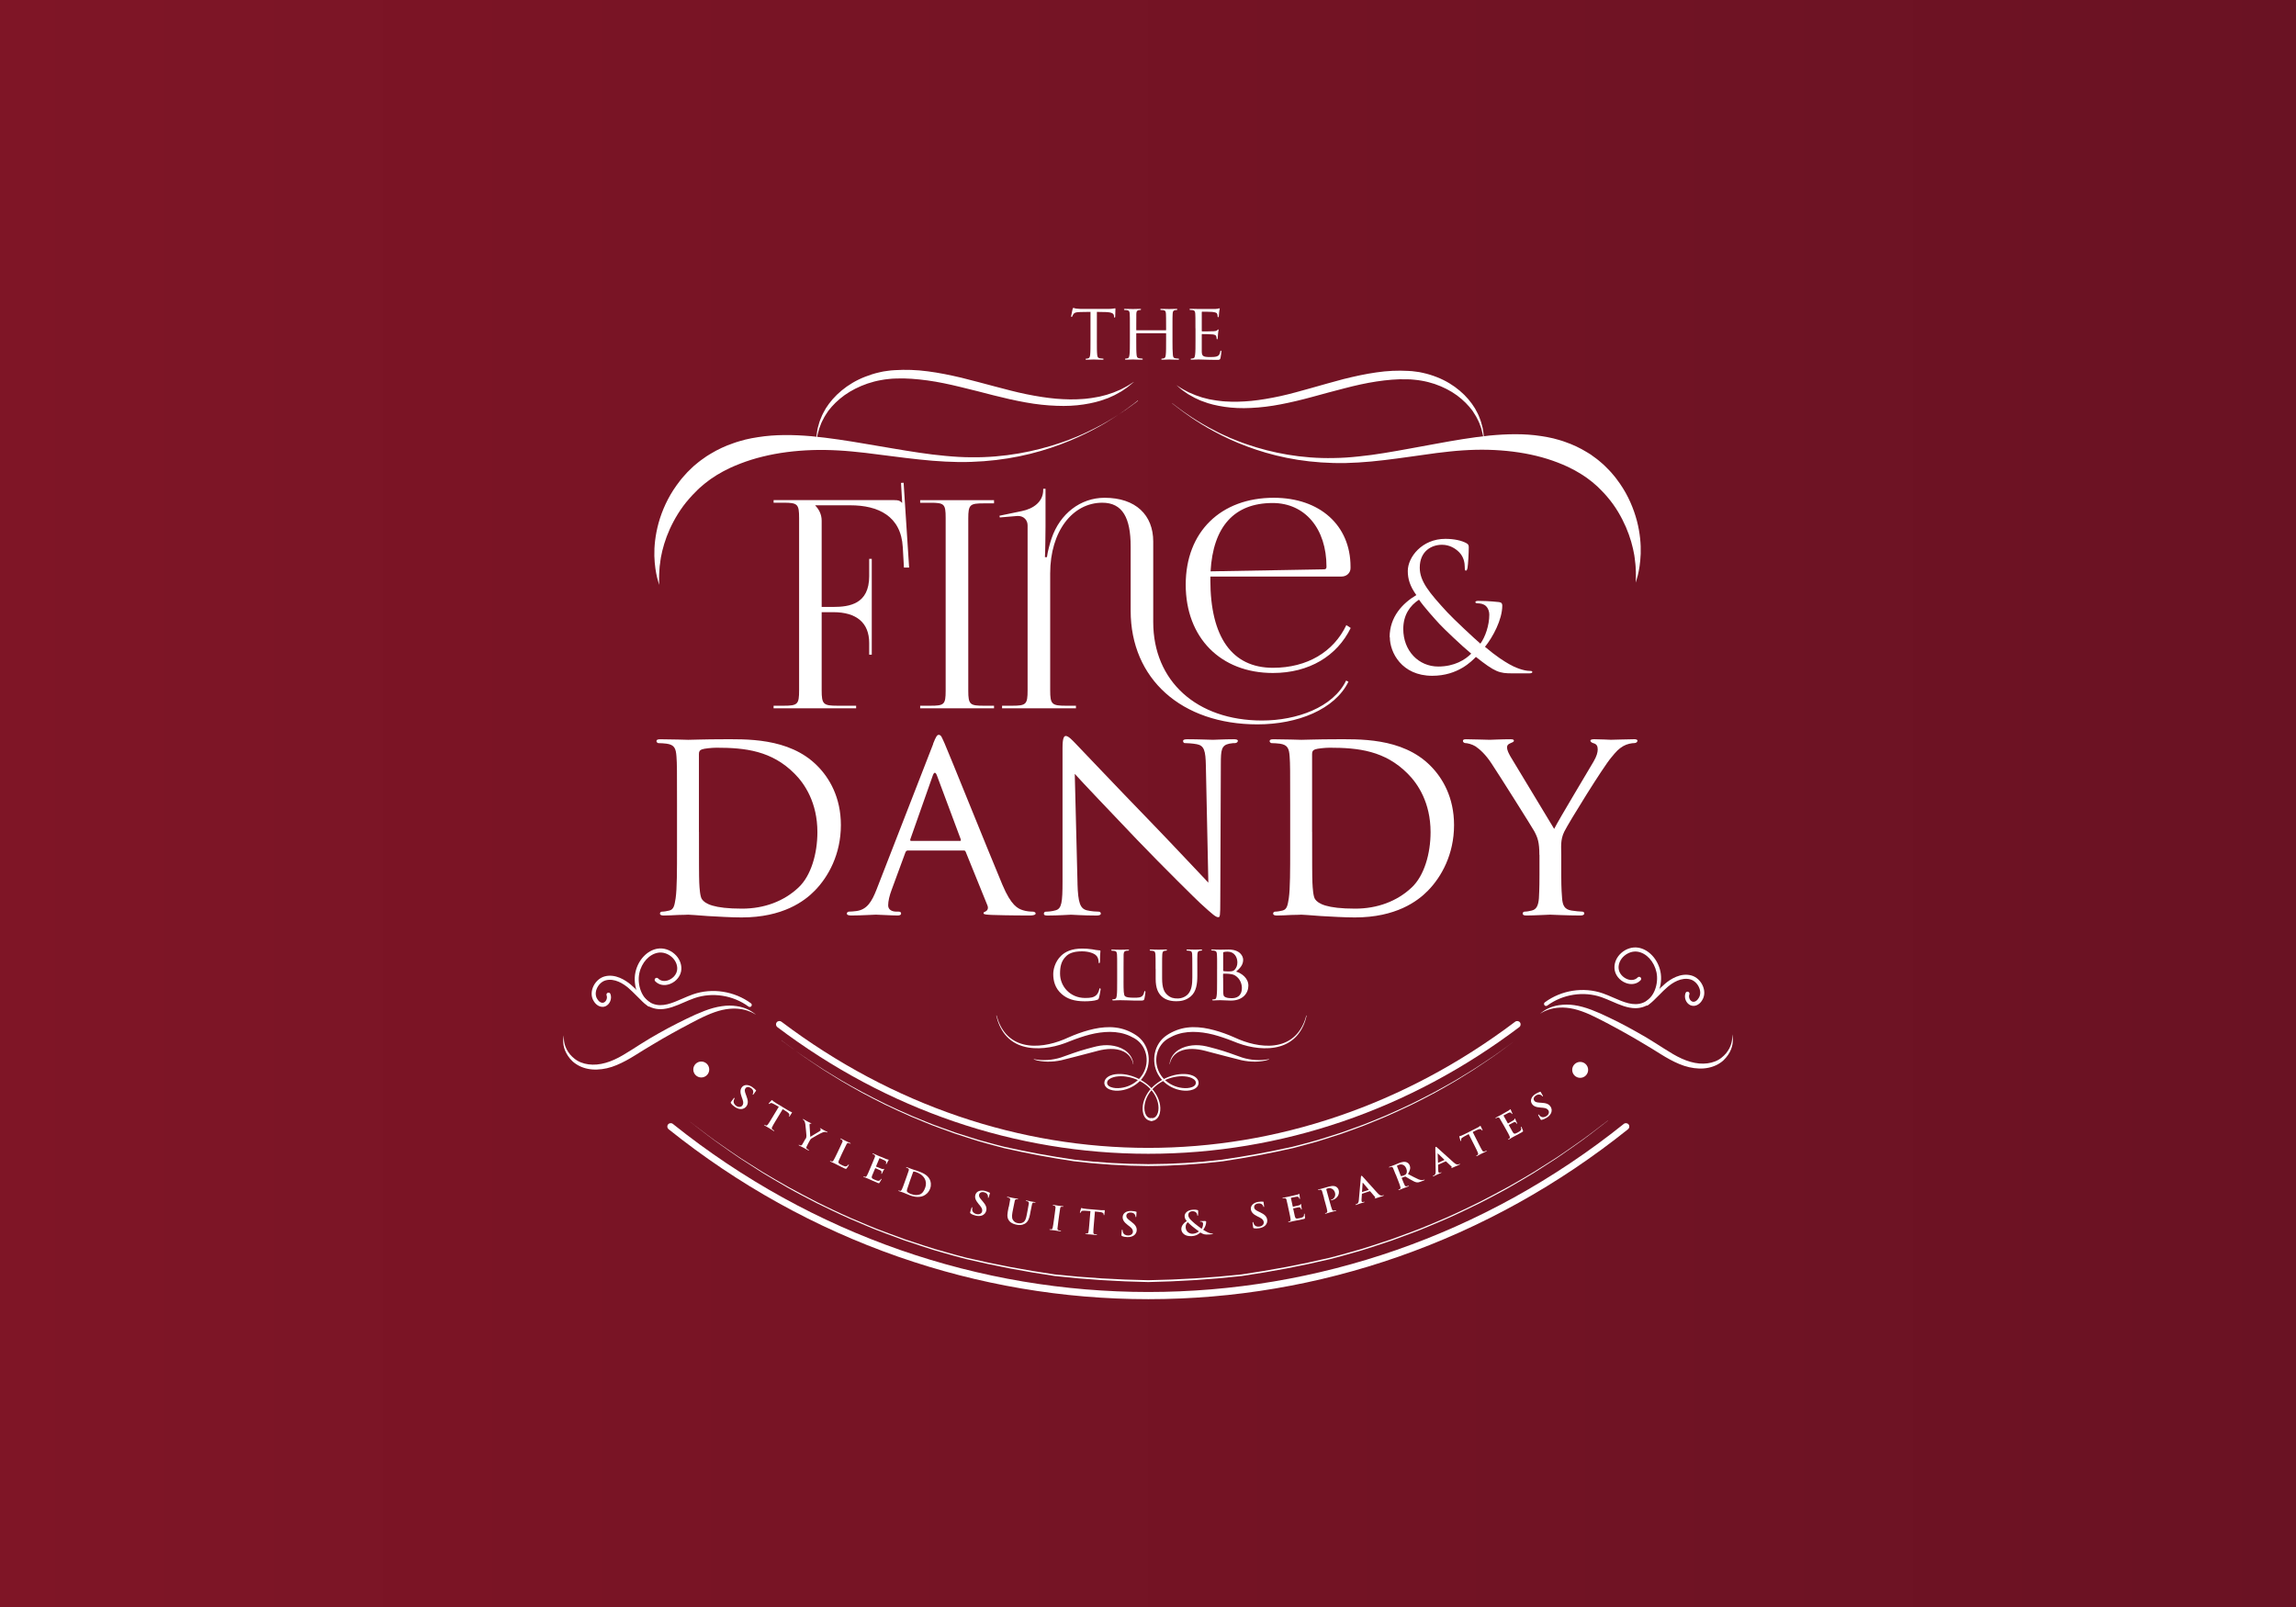 <?xml version="1.0" encoding="UTF-8"?>
<svg xmlns="http://www.w3.org/2000/svg" xmlns:xlink="http://www.w3.org/1999/xlink" id="Fine-_-Dandy" data-name="Fine-&amp;amp;-Dandy" viewBox="0 0 1000 700" width="720" height="504">
  <rect x="0" y="0" width="1000" height="700" fill="#808080" stroke="none"/>
  <defs>
    <style>
      .cls-1 {
        fill: url(#linear-gradient);
      }

      .cls-1, .cls-2 {
        stroke-width: 0px;
      }

      .cls-2 {
        fill: #fff;
      }
    </style>
    <linearGradient id="linear-gradient" x1="0" y1="350" x2="1000" y2="350" gradientUnits="userSpaceOnUse">
      <stop offset="0" stop-color="#7f1526"/>
      <stop offset="1" stop-color="#6a1223"/>
    </linearGradient>
  </defs>
  <rect id="Fine-_-Dandy_BG" data-name="Fine-&amp;amp;-Dandy_BG" class="cls-1" width="1000" height="700"/>
  <g id="Fine-_-Dandy_Logo" data-name="Fine-&amp;amp;-Dandy_Logo">
    <g>
      <path class="cls-2" d="m477.73,148.18c0,2.83,0,5.13.14,6.35.1.86.24,1.41,1.17,1.54.41.07,1.1.14,1.37.14.21,0,.24.14.24.24,0,.14-.14.24-.48.24-1.65,0-3.59-.1-3.76-.1-.14,0-2.25.1-3.14.1-.34,0-.48-.07-.48-.24,0-.1.07-.21.24-.21.27,0,.62-.07.89-.14.62-.14.79-.72.89-1.58.14-1.2.14-3.52.14-6.35v-12.32l-4.38.07c-1.9.03-2.63.24-3.07.93-.34.51-.38.72-.48.93-.07.24-.17.27-.31.27-.07,0-.21-.07-.21-.24,0-.31.62-2.93.65-3.17.07-.17.21-.55.31-.55.21,0,.51.24,1.34.34.86.1,2.04.14,2.39.14h11.44c1,0,1.68-.07,2.18-.14.45-.07.72-.14.86-.14s.14.17.14.34c0,.89-.1,3-.1,3.35,0,.24-.14.38-.27.38s-.21-.1-.24-.51l-.03-.31c-.1-.89-.75-1.54-3.65-1.61l-3.79-.07v12.3l.02.02Z"/>
      <path class="cls-2" d="m510.66,148.18c0,2.83.03,5.13.17,6.35.1.86.17,1.41,1.1,1.54.41.07,1.1.14,1.34.14.21,0,.27.14.27.24,0,.14-.17.24-.51.24-1.65,0-3.59-.1-3.76-.1-.14,0-2.11.1-3,.1-.34,0-.48-.07-.48-.24,0-.1.07-.24.24-.24.27,0,.62-.07.89-.14.62-.14.72-.72.82-1.58.14-1.2.14-3.41.14-6.25v-2.93c0-.14-.07-.17-.17-.17h-12.66c-.1,0-.17.03-.17.17v2.93c0,2.83,0,5.06.14,6.28.1.86.21,1.41,1.1,1.54.45.07,1.1.14,1.37.14.17,0,.24.14.24.24,0,.14-.14.24-.48.24-1.68,0-3.62-.1-3.76-.1-.17,0-2.11.1-3.04.1-.31,0-.48-.07-.48-.24,0-.1.07-.24.24-.24.27,0,.65-.07.93-.14.58-.14.65-.69.79-1.54.17-1.2.17-3.52.17-6.35v-5.16c0-4.55,0-5.37-.07-6.31-.07-1-.24-1.48-1.24-1.61-.24-.03-.75-.07-1.03-.07-.1,0-.24-.14-.24-.24,0-.17.14-.24.48-.24,1.37,0,3.31.07,3.48.07.14,0,2.08-.07,3-.07.34,0,.48.07.48.24,0,.1-.14.24-.24.24-.21,0-.41,0-.75.07-.82.17-1,.58-1.06,1.61-.03.93-.03,1.82-.03,6.38v.62c0,.17.07.17.17.17h12.66c.1,0,.17,0,.17-.17v-.62c0-4.55-.03-5.46-.07-6.38-.07-1-.21-1.48-1.2-1.61-.24-.03-.75-.07-1.03-.07-.14,0-.24-.14-.24-.24,0-.17.14-.24.48-.24,1.34,0,3.31.07,3.45.07.17,0,2.11-.07,3-.07.34,0,.51.07.51.24,0,.1-.14.24-.27.24-.21,0-.38,0-.75.07-.79.17-.96.58-1.03,1.61-.07.93-.07,1.75-.07,6.31v5.16Z"/>
      <path class="cls-2" d="m520.66,142.99c0-4.55,0-5.37-.07-6.31-.07-1-.24-1.48-1.24-1.61-.24-.03-.75-.07-1.03-.07-.1,0-.24-.14-.24-.24,0-.17.14-.24.48-.24,1.37,0,3.35.07,3.52.07.21,0,6.55.03,7.24,0,.58-.03,1.13-.14,1.37-.17.14-.03.27-.14.41-.14.1,0,.14.14.14.27,0,.21-.17.55-.24,1.37-.03.27-.1,1.58-.17,1.94-.03.14-.14.31-.27.31-.17,0-.24-.14-.24-.38,0-.21-.03-.69-.17-1.03-.21-.48-.51-.69-2.18-.89-.51-.07-4.03-.1-4.38-.1-.14,0-.17.1-.17.31v7.96c0,.21,0,.31.17.31.38,0,4.38,0,5.06-.07.72-.07,1.17-.1,1.48-.41.21-.21.34-.38.45-.38s.17.07.17.24-.17.65-.24,1.61c-.07.58-.14,1.68-.14,1.9,0,.24-.07.55-.27.55-.14,0-.21-.1-.21-.27,0-.27,0-.58-.14-.96-.1-.41-.38-.75-1.54-.89-.82-.1-4.07-.14-4.58-.14-.17,0-.21.1-.21.21v2.45c0,1-.03,4.41,0,4.99.07,1.97.62,2.35,3.62,2.35.79,0,2.25,0,3.04-.31.79-.34,1.2-.86,1.37-2.04.07-.34.14-.45.31-.45s.21.24.21.45-.24,2.21-.41,2.83c-.21.75-.51.75-1.68.75-2.28,0-4.03-.07-5.27-.1-1.27-.07-2.08-.07-2.52-.07-.07,0-.65,0-1.3.03-.58.03-1.27.07-1.75.07-.31,0-.48-.07-.48-.24,0-.1.07-.24.24-.24.27,0,.65-.1.93-.14.58-.1.65-.69.79-1.54.17-1.2.17-3.52.17-6.35v-5.16l-.02-.03Z"/>
    </g>
    <g>
      <path class="cls-2" d="m336.94,307.41h4.41c6.06,0,6.69-.63,6.69-6.69v-75.05c0-6.06-.63-6.69-6.69-6.69h-4.41v-1.13h52.47c2.02,0,2.52.26,3.4,1.13h.12l-.5-8.63,1.13-.07,2.4,36.96h-2.26l-.5-8.84c-.75-13.62-10.72-18.29-22.84-18.29h-15.27v.12c1.51,1.51,2.78,3.79,2.78,6.55v37.6h5.04c7.07,0,15.65-1.27,15.65-13.37v-7.57h1.13v41.75h-1.13v-5.16c0-8.7-5.47-13.37-15.65-13.37h-5.04v34.06c0,6.06.75,6.69,6.81,6.69h8.2v1.13h-35.95v-1.13h0Z"/>
      <path class="cls-2" d="m400.77,307.41h4.41c6.06,0,6.69-.5,6.69-6.55v-75.31c0-6.06-.63-6.55-6.69-6.55h-4.41v-1.13h32.17v1.39h-4.41c-6.06,0-6.81.5-6.81,6.55v75.05c0,6.06.75,6.55,6.81,6.55h4.41v1.13h-32.17v-1.13Z"/>
      <path class="cls-2" d="m436.46,307.41h4.41c6.06,0,6.69-.63,6.69-6.69v-71.9c0-2.25-1.66-4.07-4.17-4.07-.15,0-.33,0-.5.02l-7.45.63-.12-.75,9.71-2.02c5.04-1.01,9.33-4.05,9.33-9.21v-.5h1.01v16.52c0,2.02-.12,12.11-.26,13.25h.88c.26-2.26,1.29-6.04,2.02-8.2,3.65-10.72,12.61-17.66,23.08-17.66,13.62,0,21.19,7.57,21.19,19.05v35.07c0,25.74,18.94,42.9,47.38,42.9,15.2,0,30.99-5.75,36.63-17.4l1.01.5c-5.94,12.11-22.2,18.58-39.62,18.58-33.13,0-55.23-19.85-55.23-49.5v-28c0-12.37-3.5-19.05-12.35-19.05-12.87,0-22.7,12.35-22.7,30.78v50.96c0,6.06.75,6.69,6.81,6.69h4.41v1.13h-32.17v-1.13h0Zm90.7-54.75c0,24.85,9.45,38.23,27.25,38.23,14.95,0,26.42-6.95,31.98-18.6l1.9,1.25c-5.97,12.22-18.1,19.61-33.89,19.61-22.79,0-37.97-15.39-37.97-38.47s15.34-37.85,38.35-37.85c20.06,0,33.43,12.01,33.43,30.03v.63c0,2.02-1.65,3.65-3.91,3.65h-57.12v1.51h-.02Zm49.57-4.67c.75,0,1.01-.38,1.01-1.13,0-16.64-9.39-27.75-23.46-27.75-16.82,0-25.94,10.4-27.03,29.77l49.47-.88v-.02Z"/>
    </g>
    <g>
      <path class="cls-2" d="m294.87,351.39c0-15.75,0-18.62-.24-21.84-.24-3.47-.84-5.13-4.29-5.61-.84-.12-2.63-.24-3.59-.24-.36,0-.84-.48-.84-.84,0-.6.48-.84,1.66-.84,4.77,0,11.58.24,12.18.24,1.2,0,7.88-.24,14.09-.24,10.5,0,29.74-.96,42.14,11.58,5.25,5.25,10.26,13.73,10.26,25.79,0,12.77-5.49,22.56-11.34,28.54-4.53,4.65-13.97,11.7-31.88,11.7-4.53,0-10.14-.36-14.69-.6-4.53-.36-8.12-.6-8.6-.6-.24,0-2.14.12-4.29.12-2.14.12-4.65.24-6.33.24-1.08,0-1.66-.24-1.66-.84,0-.36.24-.84.84-.84.96,0,2.26-.24,3.23-.48,2.02-.48,2.26-2.39,2.75-5.37.6-4.17.6-12.18.6-21.96v-17.91.02Zm9.56,10.98c0,10.74,0,20.18.12,22.08.12,2.51.36,6.21,1.2,7.28,1.32,1.9,5.01,4.07,17.43,4.07,9.68,0,18.27-3.23,24.59-9.2,5.49-5.13,8.24-14.81,8.24-24.13,0-12.9-5.61-21.14-9.92-25.43-9.92-10.02-21.48-11.34-34.03-11.34-2.02,0-5.37.36-6.33.72-.96.36-1.32.84-1.32,2.02v33.91l.02.02Z"/>
      <path class="cls-2" d="m406.38,324.04c1.32-3.35,1.78-3.95,2.51-3.95,1.08,0,1.42,1.42,2.51,3.71,1.9,4.29,18.74,46.21,25.19,61.6,3.83,9.08,6.69,10.38,8.96,11.1,1.54.48,3.11.6,4.19.6.6,0,1.32.24,1.32.84s-1.2.84-2.39.84c-1.54,0-9.32,0-16.59-.24-2.02-.12-3.71-.12-3.71-.72,0-.48.24-.48.72-.72.6-.24,1.66-1.08.96-2.75l-9.44-23.28c-.24-.48-.36-.6-.96-.6h-24.23c-.48,0-.84.24-1.08.84l-5.97,16.23c-.96,2.51-1.54,5.01-1.54,6.81,0,2.02,1.78,2.75,3.59,2.75h.96c.84,0,1.08.36,1.08.84,0,.6-.6.84-1.54.84-2.51,0-8.24-.36-9.44-.36-1.08,0-6.33.36-10.62.36-1.32,0-2.02-.24-2.02-.84,0-.48.48-.84.96-.84.72,0,2.26-.12,3.11-.24,4.77-.6,6.81-4.19,8.84-9.32l24.71-63.52-.05.02Zm11.7,42.26c.48,0,.48-.24.36-.72l-10.38-27.81c-.6-1.54-1.2-1.54-1.78,0l-9.8,27.81c-.12.48,0,.72.36.72h21.26-.02Z"/>
      <path class="cls-2" d="m469.29,384.94c.24,8.36,1.2,10.86,4.07,11.58,1.9.48,4.29.6,5.25.6.48,0,.84.36.84.84,0,.6-.72.84-1.9.84-5.97,0-10.14-.36-11.1-.36s-5.37.36-10.14.36c-1.08,0-1.66-.12-1.66-.84,0-.48.36-.84.84-.84.84,0,2.75-.12,4.29-.6,2.63-.72,2.99-3.47,2.99-12.66v-58.15c0-4.07.6-5.13,1.42-5.13,1.2,0,2.99,2.02,4.07,3.11,1.66,1.66,16.95,17.91,33.19,34.63,10.38,10.74,21.6,22.8,24.83,26.15l-1.08-50.86c-.12-6.57-.72-8.84-3.95-9.44-1.9-.36-4.29-.48-5.13-.48-.72,0-.84-.6-.84-.96,0-.6.84-.72,2.02-.72,4.77,0,9.8.24,10.98.24s4.65-.24,8.96-.24c1.08,0,1.9.12,1.9.72,0,.36-.48.96-1.2.96-.48,0-1.32,0-2.51.24-3.47.72-3.71,2.75-3.71,8.84l-.24,59.46c0,6.69-.12,7.29-.84,7.29-1.08,0-2.14-.84-8-6.21-1.08-.96-16.23-15.87-27.33-27.45-12.18-12.78-24.01-25.19-27.21-28.78l1.2,47.87h0Z"/>
      <path class="cls-2" d="m561.93,351.39c0-15.75,0-18.62-.24-21.84-.24-3.47-.84-5.13-4.29-5.61-.84-.12-2.63-.24-3.59-.24-.36,0-.84-.48-.84-.84,0-.6.48-.84,1.66-.84,4.77,0,11.58.24,12.18.24,1.2,0,7.88-.24,14.09-.24,10.5,0,29.74-.96,42.14,11.58,5.25,5.25,10.26,13.73,10.26,25.79,0,12.77-5.49,22.56-11.34,28.54-4.53,4.65-13.97,11.7-31.88,11.7-4.53,0-10.14-.36-14.69-.6-4.53-.36-8.12-.6-8.6-.6-.24,0-2.14.12-4.29.12-2.14.12-4.65.24-6.33.24-1.08,0-1.66-.24-1.66-.84,0-.36.24-.84.84-.84.96,0,2.26-.24,3.23-.48,2.02-.48,2.26-2.39,2.75-5.37.6-4.17.6-12.18.6-21.96v-17.91.02Zm9.56,10.98c0,10.74,0,20.18.12,22.08.12,2.51.36,6.21,1.2,7.28,1.32,1.9,5.01,4.07,17.43,4.07,9.68,0,18.27-3.23,24.59-9.2,5.49-5.13,8.24-14.81,8.24-24.13,0-12.9-5.61-21.14-9.92-25.43-9.92-10.02-21.48-11.34-34.03-11.34-2.02,0-5.37.36-6.33.72s-1.32.84-1.32,2.02v33.91l.02.02Z"/>
      <path class="cls-2" d="m670.46,372.39c0-5.49-.72-7.52-2.26-10.38-.84-1.54-15.05-24.13-18.62-29.5-2.51-3.83-5.01-6.09-6.93-7.4-1.54-.96-3.59-1.42-4.41-1.42-.6,0-1.08-.48-1.08-.96s.36-.72,1.32-.72c2.02,0,9.92.24,10.38.24.72,0,5.01-.24,9.08-.24,1.2,0,1.42.24,1.42.72,0,.36-.72.72-1.66,1.08-.84.36-1.32.84-1.32,1.66,0,1.42.72,2.63,1.42,3.95l19.1,31.64c2.14-4.29,15.29-26.03,17.19-29.38,1.32-2.26,1.78-3.95,1.78-5.25,0-1.42-.48-2.26-1.66-2.63-.96-.24-1.54-.72-1.54-1.2,0-.36.6-.6,1.66-.6,2.75,0,6.45.24,7.28.24.72,0,8.24-.24,10.26-.24.72,0,1.32.24,1.32.6,0,.48-.48,1.08-1.32,1.08-1.2,0-3.23.36-4.89,1.32-2.02,1.2-2.99,2.26-5.25,5.01-3.47,4.07-18.27,27.93-20.42,32.24-1.78,3.59-1.32,6.81-1.32,10.14v8.72c0,1.66,0,5.97.36,10.14.24,2.99.96,4.89,4.07,5.37,1.42.24,3.83.48,4.77.48.6,0,.84.48.84.84,0,.48-.6.84-1.66.84-5.85,0-12.66-.36-13.25-.36-.48,0-7.16.36-10.26.36-1.2,0-1.66-.24-1.66-.84,0-.36.24-.84.84-.84.96,0,2.14-.24,3.11-.48,2.14-.48,2.87-2.39,3.11-5.37.24-4.17.24-8.48.24-10.14v-8.72l-.02-.02Z"/>
    </g>
    <path class="cls-2" d="m605.24,277.56c0-8.91,5.71-14.84,11.63-18.34-2.81-3.96-3.72-7.07-3.72-10.5,0-6.01,6.16-14,16.35-14,3.88,0,7.16.75,9.21,1.9.91.53,1,1,1,1.9,0,2.28-.31,7.6-.53,8.75-.22,1.15-.46,1.29-.75,1.29-.38,0-.46-.31-.46-1.44,0-1.97-.46-4.5-2.35-6.47-1.68-1.75-4.26-3.35-7.6-3.35-4.56,0-9.66,2.81-9.66,9.97,0,5.94,4.1,10.88,12.03,19.48,2.59,2.81,11.94,11.57,14.38,13.62,2.13-2.88,3.88-8,3.88-12.63,0-1.13-.31-2.59-1.44-3.72-1-1-2.59-1.22-3.72-1.22-.46,0-.91-.15-.91-.53s.6-.53,1.22-.53c1.82,0,4.87.07,9.13.53,1.13.15,1.37.75,1.37,1.53,0,6.16-4.19,13.85-7.53,17.95,5.03,4.26,8.37,6.31,10.5,7.53,2.44,1.44,6.31,2.97,9.06,2.97.69,0,1.06.07,1.06.53,0,.31-.6.53-1.29.53h-7.46c-5.63,0-7.46-.53-15.82-7.16-1.75,1.75-7.76,8.22-19.01,8.22-13.32,0-18.48-10.19-18.48-16.82h-.07Zm35.54,7.16c-4.26-3.5-11.79-10.72-13.78-12.85-1.97-2.13-6.85-7.53-8.97-10.66-3.96,2.59-6.85,6.69-6.85,12.78,0,9.51,6.69,16.35,15.22,16.35,7.07,0,11.79-2.97,14.38-5.63Z"/>
    <g>
      <path class="cls-2" d="m462.42,433.01c-2.97-2.56-3.69-5.9-3.69-8.68,0-1.97.72-5.39,3.41-8,1.82-1.75,4.58-3.14,9.25-3.14,1.2,0,2.93.1,4.41.34,1.13.21,2.11.41,3.11.45.31,0,.38.14.38.31,0,.24-.07.58-.14,1.65-.03.96-.03,2.59-.07,3-.03.45-.17.62-.34.62-.21,0-.24-.21-.24-.62,0-1.13-.48-2.32-1.27-2.93-1.06-.89-3.28-1.61-5.97-1.61-3.9,0-5.77,1.03-6.83,2.04-2.25,2.08-2.73,4.68-2.73,7.65,0,5.63,4.44,10.62,10.93,10.62,2.28,0,3.79-.17,4.99-1.37.65-.65,1.06-1.89,1.17-2.45.07-.31.1-.41.31-.41.14,0,.27.21.27.41s-.41,2.76-.72,3.76c-.17.55-.24.65-.75.86-1.24.48-3.52.65-5.47.65-4.55,0-7.62-1.06-10-3.14Z"/>
      <path class="cls-2" d="m489.34,427.32c0,4.31.07,6.07.62,6.59.48.48,1.65.69,4.03.69,1.58,0,2.93-.03,3.65-.89.38-.45.62-1.06.72-1.65.03-.21.14-.38.31-.38.14,0,.21.14.21.45s-.21,2.08-.45,2.93c-.21.69-.31.79-1.94.79-2.18,0-3.86-.03-5.27-.1-1.37-.03-2.42-.07-3.31-.07-.14,0-.65,0-1.24.03-.62.03-1.27.07-1.75.07-.31,0-.48-.07-.48-.24,0-.1.07-.24.24-.24.27,0,.65-.07.93-.14.58-.14.65-.69.79-1.54.17-1.2.17-3.52.17-6.35v-5.16c0-4.55,0-5.37-.07-6.31-.07-1-.24-1.48-1.24-1.61-.24-.03-.75-.07-1.03-.07-.1,0-.24-.14-.24-.24,0-.17.14-.24.48-.24,1.37,0,3.28.07,3.45.07.14,0,2.42-.07,3.35-.07.31,0,.48.07.48.24,0,.1-.14.21-.24.21-.21,0-.65.03-1,.07-.89.17-1.06.62-1.13,1.65-.03.93-.03,1.77-.03,6.31v5.23l-.02-.02Z"/>
      <path class="cls-2" d="m503.31,422.08c0-4.55,0-5.37-.07-6.31-.07-.93-.24-1.48-1.24-1.61-.24-.03-.75-.07-1.03-.07-.1,0-.24-.14-.24-.24,0-.17.14-.24.48-.24,1.37,0,3.21.07,3.48.07s2.18-.07,3.07-.07c.34,0,.51.07.51.24,0,.1-.14.24-.27.24-.21,0-.38,0-.75.07-.79.14-.96.65-1.03,1.61-.07.93-.07,1.77-.07,6.31v4.1c0,4.24.93,6.01,2.25,7.17,1.48,1.34,2.8,1.58,4.51,1.58,1.85,0,3.65-.82,4.68-2.08,1.41-1.68,1.72-4.1,1.72-7.1v-3.69c0-4.55-.03-5.37-.07-6.31-.03-.93-.21-1.48-1.2-1.61-.24-.03-.75-.07-1.03-.07-.14,0-.24-.14-.24-.24,0-.17.14-.24.48-.24,1.34,0,3.11.07,3.28.07.21,0,1.65-.07,2.56-.07.34,0,.48.07.48.24,0,.1-.1.24-.24.24-.21,0-.38,0-.75.07-.82.17-1,.65-1.06,1.61-.07.93-.03,1.77-.03,6.31v3.14c0,3.17-.41,6.73-2.83,8.79-2.21,1.9-4.55,2.14-6.35,2.14-1,0-4.17-.07-6.31-2.08-1.48-1.37-2.66-3.41-2.66-7.69v-4.31l-.02.02Z"/>
      <path class="cls-2" d="m530.1,422.08c0-4.55,0-5.37-.07-6.31-.07-1-.24-1.54-1.24-1.68-.24-.03-.75-.07-1.03-.07-.1,0-.24-.07-.24-.17,0-.17.14-.24.48-.24,1.37,0,3.35.07,3.52.07.72,0,2.14-.07,3.55-.07,5.06,0,6.38,2.93,6.38,4.48,0,2.32-1.51,3.76-3.07,5.13,2.32.69,5.34,2.8,5.34,6.11s-2.45,6.52-7.62,6.52c-.55,0-1.65-.03-2.63-.1-.96-.03-1.84-.07-1.97-.07-.07,0-.62.03-1.24.03-.62.03-1.34.07-1.82.07-.31,0-.48-.07-.48-.24,0-.1.07-.17.24-.17.27,0,.65-.1.93-.14.58-.1.65-.75.79-1.61.17-1.2.17-3.52.17-6.35v-5.18Zm2.63.62c0,.21.07.27.21.31.17.03.72.14,1.85.14,1.68,0,2.35-.07,2.97-.75.65-.72,1.17-1.72,1.17-3.14,0-2.25-1.24-4.72-4.27-4.72-.34,0-1.06.03-1.54.14-.27.07-.38.14-.38.31v7.72h0Zm0,3.24c0,2.28,0,5.8.03,6.25.1,1.41.1,1.77,1.03,2.21.82.38,2.11.41,2.66.41,2.01,0,4.44-.75,4.44-4.51,0-1.3-.51-3.83-2.9-5.35-1.03-.65-2.01-.62-2.73-.75-.38-.07-1.9-.07-2.39-.07-.1,0-.17.07-.17.21v1.61h.02Z"/>
    </g>
    <g>
      <path class="cls-2" d="m500.14,502.58h0c-57.89,0-113.76-19.08-161.57-55.17-.65-.5-.79-1.42-.29-2.08s1.42-.77,2.08-.27c97.05,73.27,222.48,73.27,319.55,0,.65-.5,1.6-.36,2.08.27.5.65.38,1.58-.29,2.08-47.8,36.09-103.69,55.17-161.57,55.17h.02Z"/>
      <path class="cls-2" d="m500.14,565.91c-37.15,0-73.82-6.23-108.98-18.51-36.03-12.59-69.68-31.28-99.97-55.53-.63-.51-.74-1.44-.22-2.08.51-.63,1.46-.74,2.09-.22,121.93,97.62,292.23,97.62,414.16,0,.63-.51,1.58-.41,2.09.22.51.63.41,1.56-.22,2.08-30.29,24.26-63.93,42.93-99.97,55.53-35.16,12.29-71.83,18.51-108.98,18.51h-.02Z"/>
      <path class="cls-2" d="m340.37,453.23s1.06.79,3.07,2.25c2.02,1.44,4.92,3.64,8.8,6.18,1.94,1.29,4.08,2.69,6.43,4.22,2.39,1.48,4.98,3.05,7.76,4.72,2.8,1.65,5.83,3.29,9.03,5.04,3.21,1.73,6.64,3.43,10.23,5.23,3.62,1.72,7.41,3.47,11.39,5.18,2.01.82,4.03,1.66,6.11,2.51,1.05.41,2.09.84,3.14,1.25,1.06.39,2.14.79,3.23,1.18,2.16.79,4.38,1.58,6.61,2.37,2.25.72,4.53,1.46,6.85,2.18,1.15.36,2.32.72,3.5,1.08,1.18.33,2.37.65,3.57.98,2.39.65,4.8,1.32,7.26,1.92,10.19,2.28,20.32,4.14,30.65,5.63,10.67,1.27,21.41,1.9,32.16,1.94,10.74-.03,21.48-.67,32.16-1.94,10.33-1.51,20.45-3.36,30.65-5.63,2.45-.6,4.86-1.27,7.26-1.92,1.2-.33,2.39-.65,3.57-.98,1.17-.36,2.33-.72,3.5-1.08,2.32-.72,4.6-1.44,6.85-2.18,2.23-.79,4.44-1.58,6.61-2.37,1.08-.39,2.16-.79,3.23-1.18,1.06-.41,2.11-.84,3.14-1.25,2.08-.84,4.12-1.66,6.11-2.51,3.98-1.72,7.77-3.47,11.39-5.18,3.59-1.8,7.02-3.5,10.23-5.23,3.19-1.75,6.23-3.4,9.03-5.04,2.78-1.66,5.37-3.24,7.76-4.72,2.35-1.53,4.5-2.93,6.43-4.22,3.88-2.54,6.78-4.75,8.8-6.18,2.01-1.46,3.07-2.25,3.07-2.25,0,0-1.05.79-3.05,2.26-2.01,1.46-4.89,3.69-8.75,6.26-1.92,1.3-4.05,2.75-6.4,4.29-2.37,1.49-4.94,3.09-7.72,4.79-2.78,1.66-5.8,3.35-8.99,5.13-3.19,1.77-6.64,3.47-10.23,5.28-3.62,1.73-7.41,3.48-11.39,5.23-2.01.84-4.03,1.68-6.11,2.52-1.05.43-2.09.84-3.14,1.27-1.06.39-2.14.79-3.23,1.2-2.16.79-4.38,1.6-6.61,2.39-2.25.74-4.55,1.48-6.86,2.21-1.17.36-2.33.72-3.5,1.1-1.18.33-2.37.67-3.57,1-2.4.65-4.8,1.34-7.26,1.96-10.21,2.32-20.35,4.2-30.7,5.75-10.71,1.3-21.47,1.99-32.24,2.04-10.78-.07-21.55-.75-32.24-2.04-10.35-1.54-20.49-3.43-30.7-5.75-2.45-.62-4.87-1.29-7.26-1.96-1.2-.33-2.39-.67-3.57-1-1.17-.36-2.33-.72-3.5-1.1-2.32-.74-4.6-1.48-6.86-2.21-2.23-.79-4.44-1.6-6.61-2.39-1.08-.39-2.16-.79-3.23-1.2-1.06-.43-2.11-.84-3.14-1.27-2.08-.84-4.12-1.68-6.11-2.52-3.98-1.73-7.77-3.5-11.39-5.23-3.59-1.82-7.04-3.52-10.23-5.28-3.17-1.78-6.21-3.47-8.99-5.13-2.76-1.7-5.35-3.29-7.72-4.79-2.33-1.54-4.48-2.99-6.4-4.29-3.86-2.57-6.74-4.82-8.75-6.26-1.99-1.48-3.05-2.26-3.05-2.26h-.03Z"/>
      <path class="cls-2" d="m700.36,488.11s-1.3,1.03-3.76,2.92c-1.24.94-2.75,2.11-4.53,3.48s-3.88,2.9-6.26,4.56c-2.39,1.66-4.99,3.53-7.91,5.51-2.93,1.92-6.14,3.98-9.57,6.16-3.47,2.14-7.22,4.31-11.19,6.61-3.98,2.26-8.27,4.46-12.75,6.79-2.25,1.13-4.58,2.23-6.95,3.36-2.39,1.12-4.79,2.3-7.29,3.36-2.51,1.08-5.06,2.16-7.65,3.26-1.3.53-2.61,1.1-3.95,1.63-1.34.51-2.69,1.03-4.05,1.54-2.73,1.03-5.49,2.06-8.29,3.07-2.83.96-5.71,1.9-8.61,2.85-1.46.46-2.92.94-4.41,1.41-1.49.43-2.99.86-4.5,1.29-3.02.84-6.06,1.73-9.15,2.51-12.83,3.05-25.67,5.49-38.71,7.41-13.57,1.49-27.06,2.35-40.72,2.63-13.66-.27-27.13-1.13-40.72-2.63-13.04-1.92-25.86-4.36-38.71-7.41-3.09-.79-6.13-1.66-9.15-2.51-1.51-.43-3-.86-4.5-1.29-1.48-.46-2.95-.93-4.41-1.41-2.92-.94-5.78-1.89-8.61-2.85-2.81-1.03-5.58-2.04-8.29-3.07-1.36-.51-2.71-1.03-4.05-1.54-1.34-.51-2.64-1.08-3.95-1.63-2.61-1.1-5.15-2.18-7.65-3.26-2.51-1.08-4.91-2.26-7.29-3.36-2.37-1.13-4.7-2.23-6.95-3.36-4.46-2.33-8.77-4.53-12.75-6.79-3.96-2.3-7.72-4.46-11.19-6.61-3.43-2.18-6.64-4.24-9.57-6.16-2.92-1.96-5.54-3.83-7.91-5.51-2.39-1.66-4.48-3.19-6.26-4.56-1.8-1.36-3.31-2.52-4.53-3.48-2.45-1.89-3.76-2.92-3.76-2.92,0,0,1.3,1.01,3.77,2.88,1.24.94,2.76,2.09,4.56,3.45,1.78,1.37,3.9,2.87,6.3,4.51,2.39,1.65,5.03,3.5,7.94,5.44,2.95,1.9,6.16,3.93,9.61,6.07,3.47,2.11,7.24,4.26,11.22,6.52,4,2.23,8.29,4.43,12.75,6.74,2.25,1.13,4.58,2.21,6.95,3.35,2.39,1.1,4.79,2.28,7.29,3.35,2.51,1.08,5.06,2.16,7.65,3.24,1.3.53,2.61,1.1,3.95,1.61,1.34.51,2.68,1.01,4.05,1.53,2.71,1.01,5.49,2.04,8.29,3.05,2.83.94,5.7,1.89,8.61,2.83,1.46.46,2.92.93,4.39,1.39,1.49.43,2.99.86,4.48,1.27,3,.84,6.04,1.72,9.13,2.49,12.82,3.02,25.62,5.42,38.64,7.31,13.56,1.44,26.99,2.28,40.62,2.52,13.62-.24,27.06-1.06,40.62-2.52,13.02-1.89,25.82-4.29,38.64-7.31,3.09-.77,6.13-1.65,9.13-2.49,1.51-.43,3-.84,4.48-1.27,1.48-.46,2.93-.93,4.39-1.39,2.92-.93,5.78-1.87,8.61-2.83,2.81-1.01,5.58-2.02,8.29-3.05,1.36-.51,2.71-1.01,4.05-1.53,1.34-.51,2.64-1.08,3.95-1.61,2.61-1.08,5.15-2.16,7.65-3.24,2.51-1.06,4.91-2.25,7.29-3.35,2.37-1.13,4.7-2.21,6.95-3.35,4.48-2.32,8.77-4.51,12.75-6.74,3.98-2.26,7.76-4.39,11.22-6.52,3.45-2.14,6.66-4.19,9.61-6.07,2.93-1.94,5.56-3.79,7.94-5.44,2.39-1.65,4.5-3.16,6.3-4.51,1.8-1.36,3.33-2.51,4.56-3.45,2.47-1.87,3.77-2.88,3.77-2.88h.07Z"/>
    </g>
    <g>
      <path class="cls-2" d="m670.8,441.54s.07-.07.22-.19c.15-.12.34-.31.65-.51.58-.45,1.48-1.06,2.73-1.63,1.25-.58,2.87-1.12,4.79-1.39,1.9-.27,4.15-.33,6.5.03,2.4.34,4.89,1.05,7.43,2.01,2.54.96,5.13,2.13,7.74,3.4,2.63,1.27,5.34,2.59,8.03,4.07,2.69,1.46,5.41,2.99,8.1,4.56,2.66,1.6,5.3,3.29,7.86,4.92,2.56,1.61,5.04,3.17,7.6,4.31,2.54,1.15,5.11,1.9,7.62,2.13,2.51.22,4.89-.1,6.92-.91.24-.1.53-.21.72-.31.24-.14.51-.26.74-.39.21-.14.43-.26.63-.39.21-.15.41-.29.62-.45.79-.6,1.48-1.29,2.06-1.97.58-.69,1.01-1.42,1.41-2.11.36-.7.65-1.37.82-2.01.38-1.27.48-2.32.46-3.04,0-.36-.03-.63-.03-.82s-.02-.29-.02-.29c0,0,.02.1.07.27.03.19.12.46.15.82.1.72.19,1.82-.05,3.19-.1.69-.33,1.42-.62,2.23-.33.79-.72,1.61-1.29,2.42-.55.81-1.24,1.63-2.04,2.4-.21.19-.43.36-.65.55-.24.17-.48.36-.74.53-.24.17-.48.31-.72.46-.29.19-.55.29-.82.45-2.21,1.1-4.92,1.68-7.72,1.56-2.81-.09-5.75-.77-8.53-1.94-2.78-1.15-5.47-2.66-8.08-4.29-2.59-1.63-5.2-3.24-7.86-4.8-2.63-1.6-5.3-3.12-7.94-4.6-2.66-1.46-5.27-2.92-7.82-4.24-2.57-1.32-5.03-2.63-7.41-3.69-2.39-1.05-4.7-1.89-6.88-2.39-2.21-.5-4.27-.67-6.11-.58-1.84.1-3.43.41-4.68.82-1.27.41-2.23.86-2.85,1.22-.33.17-.55.33-.72.43-.15.1-.24.15-.24.15h-.03Z"/>
      <path class="cls-2" d="m712.31,439.16c-3.5,0-6.98-1.51-10.38-3-1.48-.63-2.99-1.3-4.44-1.8-7.81-2.71-16.85-1.3-23.59,3.67-.39.29-.94.21-1.24-.19s-.21-.94.19-1.24c7.21-5.32,16.87-6.81,25.22-3.91,1.53.53,3.07,1.2,4.56,1.85,4.56,1.99,8.89,3.88,13.02,2.23,4.89-1.96,6.83-8.39,5.82-13.23-1-4.7-4.38-8.41-8.25-8.99-2.01-.31-4.2.41-5.89,1.9-1.58,1.41-2.44,3.29-2.37,5.18.1,2.42,1.99,4.2,3.81,4.89,1.73.67,3.43.38,4.51-.75.34-.36.91-.36,1.25-.02.36.34.36.89.02,1.25-1.6,1.66-4,2.11-6.43,1.18-2.85-1.08-4.86-3.69-4.96-6.49-.1-2.42.98-4.8,2.95-6.57,2.08-1.85,4.82-2.73,7.34-2.33,4.58.7,8.58,4.98,9.73,10.38,1.17,5.54-1.13,12.94-6.9,15.24-1.34.53-2.68.75-4.02.75l.03-.02Z"/>
      <path class="cls-2" d="m737.57,438.15c-.43,0-.84-.09-1.25-.24-1.96-.81-3-3.36-2.18-5.39.19-.46.7-.67,1.15-.5.46.19.67.7.5,1.15-.45,1.12.15,2.66,1.22,3.09,1.1.45,2.25-.48,2.85-1.54.77-1.2.86-2.76.26-4.32-.7-1.84-2.23-3.31-3.88-3.77-3.95-1.1-7.86,1.53-9.83,3.19-1.27,1.06-2.49,2.3-3.65,3.48-1.58,1.6-3.19,3.24-5.04,4.58-.39.29-.94.21-1.24-.19s-.21-.94.19-1.24c1.73-1.27,3.31-2.87,4.82-4.41,1.2-1.22,2.44-2.47,3.77-3.59,2.25-1.89,6.73-4.86,11.45-3.53,2.21.62,4.15,2.47,5.06,4.86.81,2.08.65,4.22-.39,5.87-.91,1.58-2.35,2.51-3.79,2.51h0Z"/>
    </g>
    <g>
      <path class="cls-2" d="m329.17,441.97s-.09-.05-.24-.15c-.15-.09-.39-.26-.72-.43-.62-.36-1.6-.81-2.85-1.22-1.27-.41-2.87-.72-4.68-.82-1.84-.09-3.9.09-6.11.58-2.18.5-4.5,1.34-6.88,2.39-2.39,1.05-4.84,2.35-7.41,3.69-2.56,1.32-5.16,2.78-7.82,4.24-2.64,1.48-5.32,3-7.94,4.6-2.66,1.56-5.25,3.17-7.86,4.8-2.59,1.63-5.28,3.12-8.08,4.29-2.76,1.18-5.71,1.85-8.53,1.94-2.81.12-5.53-.46-7.72-1.56-.27-.15-.53-.26-.82-.45-.24-.15-.48-.27-.72-.46-.24-.17-.5-.36-.74-.53-.22-.19-.43-.38-.65-.55-.82-.75-1.49-1.58-2.04-2.4-.55-.82-.96-1.65-1.29-2.42-.29-.79-.51-1.54-.62-2.23-.24-1.37-.15-2.47-.05-3.19.05-.36.12-.63.15-.82.03-.19.07-.27.07-.27,0,0,0,.1-.02.29,0,.19-.05.46-.03.82,0,.72.1,1.78.46,3.04.17.63.48,1.3.82,2.01.39.69.82,1.42,1.41,2.11.58.69,1.27,1.37,2.06,1.97.21.14.41.29.62.45.21.14.41.26.63.39.22.14.48.26.74.39.19.1.48.21.72.31,2.02.81,4.41,1.13,6.92.91,2.51-.22,5.08-.98,7.62-2.13,2.56-1.13,5.03-2.71,7.6-4.31,2.56-1.63,5.18-3.33,7.86-4.92,2.68-1.58,5.39-3.11,8.1-4.56,2.69-1.46,5.41-2.78,8.03-4.07,2.61-1.27,5.2-2.44,7.74-3.4,2.54-.98,5.03-1.66,7.43-2.01,2.35-.36,4.6-.33,6.5-.03,1.92.27,3.53.81,4.79,1.39,1.25.57,2.14,1.18,2.73,1.63.29.21.5.41.65.51.14.12.22.19.22.19h-.03Z"/>
      <path class="cls-2" d="m287.66,439.59c-1.34,0-2.68-.22-4.02-.75-5.75-2.3-8.06-9.69-6.9-15.24,1.13-5.41,5.13-9.68,9.73-10.38,2.52-.39,5.27.48,7.34,2.33,1.97,1.75,3.05,4.15,2.95,6.57-.1,2.8-2.11,5.41-4.96,6.49-2.42.93-4.82.48-6.43-1.18-.34-.36-.33-.91.02-1.25.36-.34.91-.33,1.25.02,1.08,1.13,2.78,1.42,4.51.75,1.84-.7,3.72-2.49,3.81-4.89.07-1.89-.79-3.77-2.37-5.18-1.68-1.51-3.9-2.21-5.89-1.9-3.88.6-7.28,4.31-8.25,8.99-1.01,4.84.91,11.27,5.82,13.23,4.14,1.65,8.46-.22,13.02-2.23,1.49-.65,3.05-1.32,4.56-1.85,8.36-2.9,18.02-1.39,25.22,3.91.39.29.48.84.19,1.24s-.84.48-1.24.19c-6.74-4.98-15.79-6.37-23.59-3.67-1.46.51-2.99,1.17-4.44,1.8-3.4,1.48-6.88,3-10.38,3l.03.02Z"/>
      <path class="cls-2" d="m262.4,438.57c-1.44,0-2.9-.93-3.83-2.54-1.03-1.61-1.17-3.76-.38-5.83.91-2.37,2.85-4.24,5.06-4.86,4.72-1.32,9.2,1.65,11.45,3.53,1.34,1.12,2.57,2.37,3.77,3.59,1.53,1.54,3.11,3.14,4.84,4.41.39.29.48.84.19,1.24s-.84.48-1.24.19c-1.85-1.36-3.48-3-5.04-4.58-1.17-1.18-2.39-2.4-3.65-3.48-1.99-1.66-5.9-4.29-9.83-3.19-1.66.46-3.17,1.94-3.88,3.77-.6,1.54-.51,3.11.24,4.29.62,1.1,1.78,2.02,2.88,1.58,1.06-.43,1.66-1.97,1.22-3.09-.19-.46.03-.98.5-1.15.45-.19.98.03,1.15.5.81,2.02-.24,4.58-2.18,5.39-.41.17-.82.24-1.25.24h-.02Z"/>
    </g>
    <g>
      <path class="cls-2" d="m318.36,480.56c-.15-.22-.15-.31.03-.58.45-.67,1-1.36,1.13-1.53.14-.17.26-.27.38-.21.12.09.05.19,0,.29-.1.15-.22.45-.29.69-.31,1.08.24,1.94,1.05,2.49,1.18.79,2.25.45,2.69-.19.39-.58.58-1.27,0-2.8l-.31-.84c-.74-2.01-.67-3.19,0-4.17.89-1.32,2.75-1.46,4.56-.22.86.58,1.32,1.06,1.61,1.39.1.1.14.19.09.27-.1.15-.39.46-1.03,1.41-.17.26-.29.34-.39.26-.09-.07-.09-.15,0-.31.07-.1.26-.53.19-1.03-.03-.36-.17-.98-1.03-1.56-.98-.65-1.9-.53-2.4.19-.38.55-.36,1.18.22,2.68l.19.5c.84,2.16.86,3.38.09,4.53-.48.7-1.32,1.34-2.64,1.27-.91-.05-1.73-.45-2.42-.91-.75-.51-1.29-1-1.7-1.61h-.02Z"/>
      <path class="cls-2" d="m339.19,482.12l-2.06-1.17c-.81-.45-1.17-.58-1.53-.43-.24.1-.41.21-.5.29s-.15.1-.24.05c-.1-.05-.09-.14,0-.27.12-.21,1.06-1.18,1.15-1.25.14-.14.22-.19.31-.14.1.07.17.27.5.5.38.27.88.62,1.32.88l5.37,3.24c.43.26.75.41.98.5.22.09.34.12.41.15.1.05.07.14-.05.33-.15.26-.72,1.1-.91,1.42-.09.12-.15.17-.24.12-.1-.07-.1-.14,0-.34l.07-.14c.17-.34,0-.91-1.18-1.66l-1.68-1.06-3.09,5.1c-.69,1.15-1.29,2.13-1.54,2.71-.17.38-.26.7.12,1,.17.14.46.34.67.46.15.09.19.17.15.22-.05.09-.19.05-.33-.03-.89-.53-1.73-1.1-2.11-1.32-.31-.19-1.18-.67-1.73-1-.17-.1-.24-.21-.19-.29.03-.07.12-.07.27.03.21.12.38.19.51.24.31.12.55-.1.81-.45.38-.48.98-1.46,1.66-2.61l3.09-5.1-.02.02Z"/>
      <path class="cls-2" d="m350.84,496.18c.38-.69.38-1.05.39-1.51,0-.26-.34-4.08-.48-5.01-.1-.67-.27-1.17-.46-1.46-.14-.19-.33-.39-.5-.48-.12-.05-.19-.14-.15-.22.03-.07.15-.07.33.03.26.14,1.27.74,1.73.98.29.15.89.43,1.51.75.14.07.19.15.15.22-.03.07-.14.03-.38-.02-.14-.03-.26.02-.33.12s-.07.29-.07.53c0,.5.29,4.63.33,5.1.31-.24,3.57-2.11,3.98-2.4.29-.21.46-.39.55-.57.07-.12.09-.29-.12-.48-.12-.09-.22-.19-.19-.26.05-.09.14-.09.29,0,.46.24.89.53,1.29.74.31.17,1.25.62,1.51.75.15.09.24.15.19.24s-.19.07-.33,0-.43-.17-.7-.17c-.36-.03-.6.03-1.1.22-.74.26-4.31,2.23-4.86,2.64-.46.34-.67.74-.89,1.17l-.57,1.05c-.1.21-.39.74-.65,1.3-.17.39-.19.74.19,1.01.19.14.48.33.67.43.15.09.21.15.17.22-.05.09-.19.07-.36-.03-.88-.46-1.73-.98-2.11-1.18-.34-.19-1.25-.62-1.77-.89-.19-.1-.29-.19-.24-.29.03-.07.12-.07.27.02.19.1.38.17.51.21.31.1.58-.12.81-.48.33-.51.62-1.05.72-1.25l.57-1.05.09.02Z"/>
      <path class="cls-2" d="m366.26,503.5c-.81,1.68-1.24,2.59-1.05,2.97.15.31.48.58,1.6,1.12.75.36,1.32.62,1.85.43.26-.09.6-.38.75-.62.07-.1.14-.17.26-.12.1.05.09.12,0,.27-.07.14-.63,1.08-.93,1.41-.22.24-.33.27-1.06-.07-1.03-.5-1.77-.88-2.4-1.18-.63-.33-1.13-.58-1.73-.88-.15-.07-.48-.22-.82-.38-.33-.15-.72-.31-1-.45-.19-.09-.27-.17-.22-.27.03-.07.1-.09.27,0,.22.1.39.15.53.19.31.09.51-.17.75-.53.33-.51.82-1.56,1.41-2.76l1.1-2.32c.94-1.99,1.13-2.37,1.3-2.8.19-.46.17-.72-.26-1.05-.1-.09-.27-.17-.45-.26-.15-.07-.22-.14-.19-.24s.15-.07.38.03c.67.33,1.56.79,1.94.98.34.17,1.41.62,1.96.89.21.1.29.17.24.26-.05.09-.14.09-.31,0-.15-.07-.39-.17-.58-.22-.41-.12-.63.05-.89.5-.22.41-.41.77-1.36,2.76l-1.1,2.32v.02Z"/>
      <path class="cls-2" d="m379.87,506.85c.86-2.04,1.01-2.42,1.17-2.85.15-.46.14-.74-.31-1.03-.1-.07-.34-.19-.55-.27-.15-.07-.24-.14-.21-.22s.15-.09.38,0c.39.17.81.36,1.18.51.38.17.7.33.91.41.46.19,3.38,1.41,3.65,1.51.29.09.53.15.67.19.09,0,.19,0,.26.05.07.03.07.09.03.15-.03.09-.17.22-.48.82-.07.12-.34.7-.45.86-.03.07-.1.14-.21.09-.1-.03-.1-.12-.05-.24.03-.09.12-.33.12-.51,0-.29-.09-.51-.77-.89-.24-.14-1.77-.81-2.06-.93-.07-.03-.12,0-.15.09l-1.42,3.4c-.03.09-.05.15.03.19.33.14,2.01.84,2.35.94.36.12.6.17.79.09.15-.07.24-.1.31-.07.05.02.09.07.05.15-.03.09-.19.27-.53.93-.12.26-.39.77-.43.88-.05.1-.1.26-.24.21-.1-.03-.1-.1-.09-.17.03-.14.12-.31.14-.51.03-.29-.09-.58-.6-.86-.27-.14-1.7-.75-2.06-.91-.07-.03-.1,0-.14.1l-.45,1.06c-.19.46-.72,1.68-.88,2.08-.36.94-.21,1.24,1.29,1.85.38.15,1,.41,1.44.41s.74-.21,1.08-.72c.09-.14.14-.17.24-.14.12.05.07.15,0,.29-.14.31-.63,1.17-.81,1.41-.24.31-.38.26-.93.02-1.1-.46-1.89-.82-2.51-1.1-.62-.29-1.06-.5-1.51-.67-.15-.07-.48-.21-.84-.34-.34-.14-.72-.27-1.01-.39-.19-.09-.27-.15-.24-.26.03-.07.1-.09.27,0,.22.09.41.14.55.17.31.07.51-.19.74-.57.31-.53.75-1.6,1.27-2.83l1-2.37h-.02Z"/>
      <path class="cls-2" d="m394.78,512.82c.74-2.08.88-2.47,1-2.92.14-.48.09-.74-.36-1.01-.1-.07-.36-.17-.57-.24-.17-.05-.24-.12-.21-.21.03-.1.15-.09.38,0,.79.27,1.72.65,2.13.81.46.17,1.42.46,2.32.77,1.87.65,4.36,1.54,5.44,3.67.5.98.79,2.37.22,4-.62,1.73-1.87,2.76-2.99,3.24-.91.39-2.81.82-5.58-.15-.53-.19-1.13-.45-1.68-.69s-1.06-.46-1.44-.6c-.17-.05-.5-.17-.86-.29-.34-.12-.74-.22-1.05-.34-.19-.07-.29-.15-.26-.24.02-.07.1-.09.27-.02.22.09.41.12.55.14.33.05.5-.22.7-.6.27-.55.67-1.63,1.12-2.9l.86-2.42h0Zm1.34,2.16c-.51,1.46-.88,2.52-.94,2.78-.1.34-.27.91-.21,1.1.1.33.58.82,1.77,1.24,1.53.53,2.64.62,3.77.22,1.22-.41,1.96-1.56,2.45-2.97.62-1.73.22-3.14-.22-3.93-.94-1.7-2.59-2.45-3.76-2.87-.29-.1-.86-.26-1.01-.24-.15,0-.22.07-.27.21-.17.46-.6,1.65-.98,2.73l-.62,1.73h.02Z"/>
      <path class="cls-2" d="m422.73,528.56c-.22-.15-.26-.24-.17-.55.19-.77.46-1.61.55-1.82.07-.21.15-.34.27-.33.14.03.12.17.09.27-.05.19-.05.5-.05.75.07,1.13.89,1.73,1.84,1.97,1.39.34,2.28-.34,2.47-1.08.17-.69.1-1.39-.93-2.64l-.58-.69c-1.39-1.65-1.72-2.78-1.42-3.91.39-1.54,2.09-2.3,4.22-1.77,1,.26,1.61.55,1.97.75.14.07.19.12.17.22-.05.19-.21.58-.5,1.68-.09.31-.15.41-.27.38-.1-.03-.14-.12-.09-.29.03-.12.07-.58-.17-1.03-.15-.33-.5-.86-1.49-1.12-1.13-.29-1.97.14-2.2,1-.17.65.07,1.24,1.12,2.44l.36.41c1.53,1.75,1.96,2.9,1.61,4.24-.21.82-.79,1.7-2.06,2.09-.88.26-1.77.17-2.59-.03-.89-.22-1.56-.5-2.14-.93v-.03Z"/>
      <path class="cls-2" d="m439.39,525.72c.41-2.16.5-2.57.55-3.04.07-.5-.02-.74-.51-.94-.12-.05-.38-.12-.6-.15-.17-.03-.26-.09-.24-.17.02-.1.14-.1.36-.07.82.15,1.8.39,2.26.48.38.07,1.36.22,1.92.33.24.05.34.1.31.19-.02.1-.12.1-.27.09-.17-.03-.27-.03-.46-.05-.43,0-.6.21-.74.7-.12.45-.19.86-.62,3.02l-.39,1.99c-.39,2.08-.12,3.02.53,3.74.6.67,1.3.86,1.84.96.69.14,1.56.1,2.3-.36,1.01-.62,1.3-1.89,1.58-3.36l.34-1.78c.41-2.16.5-2.57.55-3.04.07-.5-.02-.74-.51-.94-.12-.05-.38-.12-.55-.15-.17-.03-.26-.09-.24-.17.02-.1.14-.1.34-.07.79.15,1.77.38,1.78.39.19.03,1.17.19,1.78.29.22.03.33.09.31.19s-.12.1-.31.07c-.17-.03-.27-.03-.46-.05-.43,0-.6.21-.74.7-.12.45-.19.86-.62,3.02l-.29,1.53c-.31,1.58-.81,3.24-2.32,4.02-1.27.65-2.42.6-3.43.39-.82-.15-2.32-.5-3.26-1.65-.67-.81-1.05-1.97-.65-4.05l.39-2.08.07.03Z"/>
      <path class="cls-2" d="m459.33,529.17c.29-2.2.36-2.59.39-3.05.03-.5-.09-.75-.43-.88-.17-.07-.36-.1-.55-.14-.15-.02-.24-.07-.22-.17,0-.09.14-.1.39-.07.6.09,1.58.26,2.04.33.39.05,1.32.14,1.92.22.21.03.33.07.31.15,0,.12-.12.14-.27.1-.15-.02-.29-.02-.48-.02-.43,0-.6.24-.69.74-.1.46-.15.86-.45,3.05l-.34,2.54c-.19,1.39-.34,2.54-.38,3.16,0,.39.07.67.53.79.22.05.55.14.79.17.17.02.24.09.24.15,0,.1-.14.12-.33.1-1.03-.14-2.02-.33-2.44-.38-.36-.05-1.36-.14-1.99-.22-.21-.03-.31-.09-.29-.19,0-.07.09-.1.27-.09.24.03.43.03.57.02.33,0,.45-.24.55-.65.15-.6.31-1.73.51-3.12l.34-2.54-.02-.02Z"/>
      <path class="cls-2" d="m474.88,527.53l-2.35-.14c-.93-.05-1.3,0-1.56.29-.17.21-.27.38-.31.48-.03.12-.09.17-.19.15-.1,0-.14-.09-.12-.24.02-.24.43-1.53.48-1.63.07-.19.12-.27.21-.26.12,0,.27.17.67.22.45.09,1.05.15,1.58.21l6.25.53c.5.03.86.03,1.1.02.24-.02.38-.03.43-.03.1,0,.12.1.1.31-.02.31-.15,1.3-.19,1.68-.03.14-.07.22-.15.22-.12,0-.15-.09-.15-.31v-.15c0-.38-.39-.82-1.8-.96l-1.99-.21-.5,5.94c-.12,1.34-.21,2.47-.19,3.11,0,.41.09.74.55.84.22.05.57.1.81.12.17,0,.26.07.24.14,0,.1-.14.14-.31.12-1.05-.09-2.02-.22-2.47-.26-.36-.03-1.36-.07-1.99-.12-.21-.02-.31-.07-.31-.17,0-.07.07-.1.26-.1.24.02.43,0,.57,0,.33-.03.45-.34.53-.75.14-.6.22-1.75.34-3.07l.5-5.94-.02-.03Z"/>
      <path class="cls-2" d="m488.71,538.42c-.26-.1-.29-.19-.29-.5.02-.81.1-1.66.14-1.9.02-.22.07-.38.21-.38s.15.14.15.26c0,.19.05.5.12.74.33,1.08,1.24,1.51,2.23,1.53,1.42.03,2.14-.82,2.16-1.6.02-.72-.21-1.39-1.49-2.37l-.72-.55c-1.7-1.3-2.28-2.33-2.25-3.52.05-1.6,1.53-2.71,3.74-2.64,1.03.03,1.7.19,2.09.31.14.03.22.09.22.19,0,.19-.09.6-.12,1.75,0,.33-.05.43-.19.43-.1,0-.15-.09-.15-.27,0-.14-.07-.58-.38-.98-.22-.27-.67-.74-1.7-.75-1.17-.03-1.9.57-1.92,1.44-.02.67.33,1.18,1.61,2.14l.43.33c1.87,1.37,2.52,2.4,2.49,3.77-.02.84-.39,1.84-1.56,2.49-.81.45-1.7.55-2.54.53-.93-.03-1.63-.15-2.3-.45h.02Z"/>
      <path class="cls-2" d="m516.9,531.87c-.72-.77-.89-1.36-.94-2.01-.1-1.15.91-2.75,3.65-2.93.77-.05,1.49.03,1.94.17.27.07.27.19.29.36.03.48,0,1.65-.05,1.87,0,.22-.09.26-.17.26-.1,0-.12-.05-.14-.27-.03-.38-.17-.84-.55-1.18-.34-.33-.91-.6-1.8-.53-.67.05-1.66.53-1.58,1.77.09,1.36,1.53,2.44,2.88,3.64.58.53,2.63,2.01,2.95,2.23.29-.43.67-1.41.6-2.28,0-.22-.1-.48-.34-.65-.22-.15-.55-.19-.79-.17-.1,0-.19,0-.21-.1,0-.12.12-.15.24-.15.38-.03,1.01-.05,1.9-.03.31,0,.55.09.55.26.07,1.12-.48,2.51-1.3,3.55,1.12.72,1.85,1.06,2.3,1.27.53.24,1.41.41,1.73.39.14,0,.22,0,.22.12,0,.09-.12.14-.46.17l-1.22.09c-1.8.12-2.39,0-3.81-.86-.5.46-1.49,1.42-3.65,1.58-3.38.24-4.53-1.65-4.62-2.9-.12-1.7,1.42-3.12,2.33-3.62l.03-.02Zm5.28,4.51c-.96-.67-2.57-1.92-3.02-2.3s-1.53-1.36-1.82-1.7c-.51.39-1.01,1.12-.94,2.28.12,1.82,1.6,2.88,3.24,2.76,1.22-.09,2.21-.74,2.54-1.05Z"/>
      <path class="cls-2" d="m546.17,535.04c-.27-.05-.33-.12-.38-.45-.14-.79-.21-1.66-.24-1.89-.02-.22,0-.38.12-.41.14-.02.17.1.19.22.03.19.14.48.26.7.51,1.01,1.51,1.24,2.47,1.08,1.41-.24,1.96-1.22,1.82-1.99-.12-.7-.46-1.32-1.9-2.04l-.81-.39c-1.92-.94-2.68-1.85-2.88-3.02-.26-1.58,1-2.95,3.16-3.31,1.01-.17,1.7-.14,2.11-.1.14,0,.22.03.24.14.03.19.03.62.22,1.73.05.31.02.45-.1.46-.1.02-.17-.07-.21-.24-.02-.14-.17-.57-.57-.88-.27-.24-.81-.58-1.82-.41-1.15.19-1.75.93-1.61,1.78.1.65.55,1.1,2.01,1.78l.48.22c2.11,1,2.95,1.87,3.17,3.23.14.82-.03,1.87-1.05,2.75-.7.58-1.56.86-2.39,1-.91.15-1.63.17-2.35,0l.05.03Z"/>
      <path class="cls-2" d="m561,525.59c-.48-2.16-.57-2.56-.69-3-.14-.48-.31-.67-.84-.67-.14,0-.39.03-.62.09-.17.03-.27.03-.29-.07s.09-.15.31-.21c.41-.09.88-.17,1.25-.26.41-.07.77-.14.98-.19.5-.1,3.57-.79,3.86-.88.29-.09.53-.17.65-.24.07-.03.15-.09.24-.1.09,0,.1.03.12.1.02.1-.02.29.09.94,0,.14.12.77.14.96,0,.07,0,.17-.12.19-.1.02-.15-.03-.19-.17-.02-.1-.09-.34-.21-.5-.17-.24-.36-.36-1.15-.27-.27.03-1.9.36-2.21.43-.09,0-.1.07-.07.17l.79,3.59c.02.1.05.15.14.14.34-.07,2.13-.46,2.47-.57.36-.1.58-.21.7-.38.09-.14.14-.22.21-.24.07,0,.12,0,.14.09s0,.33.1,1.06c.05.29.12.86.15.96.02.12.05.27-.09.31-.1.02-.15-.03-.17-.1-.05-.14-.09-.33-.17-.5-.14-.27-.41-.43-1-.36-.29.03-1.84.36-2.21.45-.09,0-.09.07-.07.15l.24,1.12c.1.48.38,1.78.48,2.2.24.98.55,1.13,2.11.79.39-.09,1.05-.24,1.42-.5s.48-.6.46-1.2c0-.15,0-.22.12-.26.12-.03.15.09.17.22.07.33.15,1.32.15,1.61-.03.39-.17.43-.75.55-1.17.26-2.02.41-2.69.55-.67.12-1.15.21-1.61.31-.17.03-.51.12-.88.21-.36.09-.75.19-1.06.26-.21.05-.33.02-.34-.07,0-.07.03-.12.22-.17.24-.05.41-.12.55-.17.29-.12.31-.45.27-.88-.05-.62-.31-1.73-.58-3.04l-.55-2.51.02.05Z"/>
      <path class="cls-2" d="m576.67,521.83c-.58-2.13-.7-2.52-.86-2.97-.15-.46-.34-.65-.88-.62-.14,0-.39.07-.6.12-.17.05-.27.05-.29-.05s.07-.15.31-.22c.81-.22,1.78-.45,2.21-.57.62-.17,1.49-.46,2.2-.65,1.9-.53,2.76-.14,3.05,0,.41.21,1.01.72,1.22,1.46.55,1.99-.65,3.83-2.81,4.43-.07.02-.24.07-.33.07s-.19.02-.22-.07c-.03-.12.07-.19.38-.27.86-.24,1.8-1.44,1.41-2.88-.12-.46-.43-1.39-1.48-1.85-.67-.31-1.32-.22-1.68-.12-.22.07-.45.14-.58.22-.07.05-.09.15-.05.29l1.54,5.61c.36,1.29.67,2.4.91,2.99.15.38.33.67.81.6.22-.03.57-.1.79-.15.17-.05.26-.02.27.05.03.1-.09.17-.26.22-1.01.27-1.97.5-2.39.62-.34.1-1.3.41-1.9.57-.21.05-.31.03-.34-.05-.02-.07.03-.14.21-.17.22-.07.41-.14.53-.21.29-.14.27-.46.22-.89-.09-.62-.39-1.72-.75-3l-.69-2.47.05-.02Z"/>
      <path class="cls-2" d="m593.26,520.03s-.1.07-.1.15l-.15,2.25c-.03.39,0,.75.05.91.09.24.27.38.74.22l.22-.07c.19-.05.24-.05.26.03.03.1-.05.17-.21.22-.48.15-1.15.33-1.61.48-.17.05-.98.38-1.77.63-.19.07-.29.07-.33-.05-.03-.09.02-.14.14-.17.14-.05.34-.12.46-.19.67-.31.79-.88.86-1.66l.89-9.92c.05-.46.09-.63.24-.69.14-.05.27.05.51.31.62.63,4.89,5.47,6.54,7.26.98,1.05,1.48,1.1,1.82,1.06.24-.03.46-.09.65-.15.12-.03.21-.05.24.05s-.09.19-.65.36c-.55.17-1.63.55-2.85.91-.27.07-.46.14-.48.03-.03-.09.02-.14.17-.19.1-.07.15-.22.03-.36l-2.18-2.52s-.1-.07-.19-.05l-3.35,1.12.03.02Zm2.83-1.7s.07-.07.05-.1l-2.49-2.97s-.07-.12-.12-.1c-.05,0-.05.09-.05.15l-.26,3.86s.03.1.09.07l2.76-.91h.02Z"/>
      <path class="cls-2" d="m607.91,511.72c-.81-2.06-.96-2.44-1.15-2.87-.21-.45-.41-.62-.94-.53-.12.02-.38.1-.58.19-.15.07-.26.07-.29-.02-.03-.1.05-.15.27-.26.79-.31,1.73-.63,2.04-.75.5-.19,1.61-.67,2.06-.86.93-.36,1.96-.67,2.93-.48.51.1,1.37.55,1.73,1.46.39,1,.29,2.09-.75,3.79,1.9,1,3.4,1.8,4.6,2.32,1.13.46,1.77.33,2.01.27.17-.03.31-.07.43-.12.12-.05.19-.03.22.03.03.1-.05.17-.22.24l-1.41.55c-.82.33-1.22.39-1.68.36-.75-.07-1.56-.48-2.8-1.2-.88-.51-1.92-1.17-2.2-1.3-.1-.05-.21-.03-.31,0l-1.29.48s-.1.07-.07.15l.07.19c.5,1.25.91,2.33,1.2,2.87.21.38.39.63.88.51.24-.05.57-.15.74-.22.12-.05.19-.03.22.03.03.1-.05.17-.24.26-.86.34-1.96.72-2.18.81-.27.1-1.2.51-1.78.74-.19.07-.31.07-.34-.02-.03-.07,0-.14.19-.21.22-.09.39-.19.51-.26.27-.17.22-.5.14-.91-.15-.6-.57-1.66-1.06-2.92l-.93-2.39-.02.05Zm2.16.39c.05.15.1.19.22.19.34-.03.81-.15,1.17-.31.58-.22.75-.36.96-.63.33-.46.51-1.27.07-2.37-.75-1.92-2.35-1.94-3.23-1.6-.36.14-.63.26-.75.36-.09.07-.1.14-.05.24l1.61,4.12h0Z"/>
      <path class="cls-2" d="m626.43,507.31s-.09.07-.09.17l.07,2.25c0,.39.07.75.15.91.1.24.31.36.75.15l.22-.1c.17-.09.22-.07.26,0,.05.1-.03.17-.19.24-.46.21-1.1.45-1.54.65-.15.07-.93.46-1.68.81-.19.09-.29.1-.33,0-.03-.09,0-.14.12-.19.14-.05.33-.17.43-.22.63-.38.7-.96.69-1.75l-.14-9.95c0-.46.02-.65.17-.72.14-.05.27.02.55.26.67.57,5.42,4.94,7.26,6.54,1.08.94,1.6.94,1.92.88.24-.05.46-.14.63-.22.12-.05.19-.07.24.02.05.1-.07.19-.6.43-.51.24-1.58.7-2.75,1.2-.27.1-.45.19-.48.09-.03-.09,0-.14.15-.21.09-.07.14-.24,0-.36l-2.42-2.28s-.12-.07-.19-.03l-3.23,1.46h0Zm2.64-1.99s.07-.09.03-.12l-2.78-2.69s-.09-.1-.12-.09c-.05.02-.03.1-.03.15l.14,3.86s.03.09.1.07l2.66-1.2v.02Z"/>
      <path class="cls-2" d="m639.66,494l-2.08,1.12c-.81.45-1.12.67-1.18,1.06-.05.27-.03.46,0,.58.02.12,0,.19-.07.24-.1.05-.15,0-.24-.14-.1-.21-.43-1.53-.46-1.65-.05-.19-.03-.29.05-.33.12-.05.33,0,.69-.15.43-.17.98-.41,1.44-.65l5.59-2.83c.45-.22.74-.43.94-.57.19-.15.29-.22.34-.26.1-.05.15.02.26.22.14.27.55,1.18.72,1.53.05.14.07.22-.02.27-.12.05-.17,0-.29-.19l-.09-.14c-.21-.33-.77-.5-2.04.12l-1.8.86,2.69,5.32c.6,1.2,1.12,2.21,1.48,2.75.22.34.46.58.91.43.21-.07.53-.21.75-.31.15-.09.24-.07.27,0,.05.09-.05.19-.21.26-.93.48-1.84.89-2.23,1.08-.33.17-1.2.65-1.77.94-.19.09-.31.1-.34,0-.03-.07,0-.14.17-.22.21-.1.36-.22.48-.31.26-.19.19-.51.05-.93-.21-.58-.72-1.61-1.32-2.8l-2.69-5.32h-.02Z"/>
      <path class="cls-2" d="m654.74,489.88c-1.08-1.92-1.29-2.28-1.54-2.68-.27-.41-.5-.55-1-.39-.12.03-.36.15-.57.26-.15.09-.26.1-.29.02-.05-.09.03-.17.24-.29.38-.21.77-.43,1.13-.62s.69-.36.89-.46c.45-.24,3.19-1.78,3.45-1.96.24-.17.46-.33.55-.41.07-.05.12-.14.19-.17s.1,0,.15.07c.05.09.07.27.36.89.05.14.34.7.39.88.02.07.03.15-.05.22-.1.05-.15,0-.22-.1-.05-.09-.19-.29-.34-.41-.22-.17-.45-.24-1.18.07-.26.1-1.72.89-1.99,1.05-.07.03-.07.09-.02.19l1.8,3.21c.05.09.09.14.17.09.31-.17,1.89-1.06,2.2-1.27.31-.21.5-.36.55-.57.03-.15.05-.26.12-.29.05-.03.1-.03.15.05.03.07.1.31.41,1,.12.26.38.79.43.88.05.1.14.24,0,.31-.1.05-.15.02-.19-.05-.09-.12-.17-.29-.31-.43-.21-.22-.51-.29-1.05-.05-.27.12-1.65.88-1.99,1.06-.07.03-.05.1,0,.17l.57,1c.24.43.89,1.61,1.1,1.97.51.86.84.93,2.25.14.36-.21.94-.53,1.22-.88.27-.36.29-.72.09-1.29-.05-.15-.05-.22.05-.27.1-.07.17.03.24.17.17.29.53,1.22.62,1.51.09.38-.03.45-.57.75-1.03.58-1.8.98-2.4,1.3-.6.31-1.05.53-1.46.77-.15.09-.46.26-.77.46-.33.17-.67.41-.94.57-.17.1-.29.12-.34.03-.03-.07,0-.14.17-.22.21-.12.36-.24.46-.33.24-.21.15-.53,0-.93-.22-.57-.79-1.58-1.44-2.75l-1.25-2.23-.03-.03Z"/>
      <path class="cls-2" d="m671.47,487.82c-.27.05-.34,0-.51-.26-.41-.69-.82-1.46-.93-1.66-.1-.19-.14-.36-.03-.43.12-.07.21.03.26.12.1.15.31.39.51.55.86.74,1.87.58,2.69.07,1.22-.74,1.34-1.87.94-2.52-.38-.6-.93-1.05-2.54-1.17l-.89-.07c-2.14-.15-3.19-.7-3.81-1.72-.84-1.36-.19-3.11,1.68-4.26.88-.53,1.53-.75,1.92-.89.14-.05.22-.05.27.03.1.15.26.55.86,1.53.17.27.19.39.09.46-.1.05-.19,0-.27-.14-.07-.1-.38-.45-.86-.6-.34-.1-.96-.24-1.84.29-1,.62-1.29,1.53-.82,2.26.34.57.93.81,2.52.91l.53.03c2.33.12,3.43.62,4.15,1.8.45.72.67,1.75.05,2.93-.43.81-1.12,1.39-1.84,1.82-.79.48-1.44.77-2.16.89h.02Z"/>
    </g>
    <g>
      <path class="cls-2" d="m493.82,166.4s-.46.39-1.36,1.12c-.45.34-.96.86-1.65,1.32-.69.46-1.48,1.01-2.35,1.61-.93.51-1.94,1.1-3.07,1.7-.58.26-1.18.53-1.82.82-.31.14-.63.27-.96.43-.34.12-.67.24-1.03.36-2.75,1.08-6.01,1.87-9.63,2.42-3.6.55-7.6.77-11.84.58-4.24-.15-8.72-.62-13.32-1.46-4.62-.82-9.32-1.89-14.1-3.11-4.77-1.22-9.57-2.49-14.38-3.62-4.8-1.17-9.59-2.2-14.31-2.85-4.72-.63-9.33-1.03-13.76-.84-.55.02-1.1.03-1.65.07-.53.05-1.08.1-1.61.15-1.13.09-2.14.27-3.16.45-2.04.34-4.05.88-5.94,1.51-3.77,1.29-7.19,3.04-10.06,5.08-2.87,2.06-5.22,4.43-7.04,6.79-.81,1.27-1.65,2.4-2.21,3.62-.29.6-.63,1.13-.86,1.72s-.45,1.13-.63,1.66c-.1.26-.21.51-.29.77-.09.26-.14.51-.21.77-.14.5-.26.96-.38,1.41-.27.86-.36,1.65-.45,2.26-.19,1.27-.29,1.94-.29,1.94,0,0,.03-.69.09-1.99.03-.65.03-1.46.22-2.37.17-.91.24-2.01.62-3.12.15-.57.34-1.17.51-1.8.19-.63.48-1.24.74-1.89.48-1.36,1.27-2.61,2.02-4.02,1.7-2.68,3.98-5.39,6.88-7.77,2.88-2.4,6.35-4.5,10.28-6.02,1.97-.77,4.02-1.44,6.21-1.92.55-.12,1.12-.24,1.66-.36.57-.12,1.1-.15,1.65-.24.57-.07,1.13-.15,1.7-.22.57-.03,1.15-.09,1.72-.12,4.62-.29,9.42-.14,14.29.51,4.87.63,9.78,1.63,14.65,2.78,4.87,1.2,9.69,2.52,14.43,3.77,4.74,1.24,9.39,2.51,13.86,3.41,4.5.91,8.85,1.61,12.97,1.97,4.12.34,8.01.41,11.57.12.89-.03,1.75-.15,2.59-.26.84-.1,1.66-.19,2.45-.36.79-.14,1.56-.29,2.32-.41.74-.19,1.46-.38,2.16-.55.34-.09.69-.17,1.03-.27.33-.12.65-.22.98-.33.63-.21,1.25-.41,1.85-.62,1.17-.46,2.21-.93,3.17-1.32.93-.48,1.75-.91,2.45-1.29.72-.36,1.29-.79,1.78-1.08.96-.6,1.46-.93,1.46-.93v-.02Z"/>
      <path class="cls-2" d="m495.61,174.43s-.77.6-2.23,1.72c-1.44,1.15-3.64,2.68-6.45,4.62-2.85,1.85-6.33,4.1-10.54,6.28-4.17,2.21-8.99,4.48-14.43,6.5-5.42,2.04-11.44,3.86-17.98,5.2-6.52,1.34-13.56,2.2-20.9,2.44-1.84.09-3.71.07-5.56.07-1.87-.05-3.77-.09-5.68-.19-3.81-.19-7.65-.5-11.53-.93-7.76-.81-15.61-1.94-23.44-2.88-3.91-.43-7.82-.84-11.69-1.05-1.89-.09-3.91-.19-5.78-.21-1.9-.05-3.81,0-5.7.05-7.53.26-14.83,1.18-21.55,2.85-3.36.81-6.61,1.84-9.66,3.02-1.54.55-3.02,1.25-4.5,1.89-1.42.74-2.87,1.37-4.2,2.2l-1.01.58-.26.14-.12.07-.07.03s.17-.12.05-.03l-.51.34c-.69.45-1.37.89-2.06,1.34s-1.18.88-1.77,1.32c-.57.43-1.15.84-1.7,1.34-.57.48-1.12.96-1.68,1.44-.55.48-1.05,1.01-1.56,1.53-1.06.98-1.99,2.08-2.93,3.11-3.72,4.22-6.45,8.85-8.46,13.25-1.99,4.41-3.19,8.65-3.86,12.3-.17.91-.24,1.78-.36,2.63-.12.82-.26,1.61-.26,2.35-.05.74-.09,1.42-.12,2.06-.05.63-.07,1.22-.05,1.73.03,2.09.02,3.24.02,3.24,0,0-.33-1.1-.89-3.21-.5-2.11-1.08-5.3-1.2-9.39-.1-4.08.38-9.06,1.85-14.41,1.49-5.34,4-11.05,7.79-16.32.98-1.29,1.92-2.66,3.05-3.88.57-.62,1.1-1.27,1.68-1.87.6-.6,1.2-1.18,1.82-1.78.58-.62,1.29-1.18,1.97-1.75.69-.55,1.41-1.2,2.08-1.66.67-.48,1.34-.94,2.01-1.42l.5-.36.26-.15.14-.09.27-.17c.38-.22.75-.45,1.13-.69,3.04-1.84,6.31-3.38,9.8-4.56,1.72-.65,3.52-1.1,5.3-1.6,1.82-.41,3.65-.81,5.53-1.06,7.46-1.2,15.31-1.08,23.16-.41,7.91.75,15.77,1.97,23.66,3.33,7.88,1.29,15.68,2.73,23.39,3.86,3.84.58,7.65,1.05,11.43,1.39,1.89.19,3.74.31,5.59.43,1.87.09,3.71.17,5.53.17,14.59.19,27.9-2.56,38.81-6.25,1.36-.48,2.71-.91,3.98-1.42,1.29-.51,2.54-1.01,3.76-1.51,2.4-1.08,4.7-2.08,6.78-3.17,4.22-2.08,7.74-4.24,10.62-6.04,2.85-1.85,5.04-3.4,6.5-4.51,1.48-1.1,2.25-1.68,2.25-1.68l-.02-.14Z"/>
    </g>
    <g>
      <path class="cls-2" d="m512.27,167.67s.45.38,1.3,1.12c.43.34.93.84,1.58,1.29.67.46,1.42,1,2.26,1.58.89.5,1.87,1.08,2.97,1.66.57.26,1.15.51,1.75.81.31.14.62.27.93.41.33.12.65.24,1,.36,2.66,1.06,5.82,1.8,9.32,2.32,3.5.51,7.38.7,11.5.48,4.12-.19,8.46-.7,12.95-1.58,4.5-.86,9.08-1.96,13.73-3.23,4.63-1.25,9.33-2.57,14-3.74,4.67-1.22,9.35-2.28,13.93-2.97,4.58-.69,9.09-1.1,13.38-.96.53,0,1.06.03,1.61.05.53.05,1.05.1,1.56.14,1.1.07,2.08.26,3.07.41,1.97.33,3.93.84,5.75,1.44,3.65,1.25,6.95,2.95,9.73,4.98,2.76,2.04,5.03,4.36,6.76,6.71.77,1.25,1.58,2.39,2.13,3.59.27.6.6,1.13.82,1.72.21.58.41,1.13.6,1.65.1.26.19.51.27.77.09.26.14.51.19.75.12.5.24.96.34,1.39.26.86.34,1.63.41,2.26.17,1.25.26,1.92.26,1.92,0,0-.02-.69-.07-1.97-.02-.65-.03-1.46-.19-2.37-.15-.91-.22-2.01-.58-3.11-.15-.57-.31-1.17-.48-1.78-.17-.63-.45-1.22-.69-1.87-.45-1.34-1.2-2.59-1.94-4-1.63-2.66-3.81-5.34-6.62-7.69-2.78-2.37-6.13-4.43-9.94-5.92-1.9-.75-3.9-1.39-6.02-1.85-.53-.12-1.08-.22-1.61-.34-.55-.1-1.06-.15-1.6-.22l-1.65-.21c-.55-.03-1.12-.07-1.66-.1-4.48-.26-9.16-.05-13.88.65-4.74.67-9.51,1.72-14.26,2.9-4.74,1.24-9.44,2.61-14.05,3.9-4.6,1.27-9.15,2.59-13.5,3.53-4.38.94-8.61,1.68-12.63,2.08-4.02.38-7.79.48-11.22.24-.88-.03-1.7-.14-2.52-.24-.82-.1-1.63-.17-2.39-.33-.77-.14-1.53-.27-2.25-.39-.72-.19-1.41-.36-2.09-.53-.34-.09-.67-.17-1-.26-.33-.1-.63-.22-.94-.33-.62-.21-1.22-.41-1.78-.6-1.12-.45-2.14-.91-3.07-1.29-.89-.48-1.68-.89-2.39-1.27-.7-.36-1.25-.77-1.72-1.06-.93-.6-1.41-.91-1.41-.91l.03.02Z"/>
      <path class="cls-2" d="m510.47,175.68s.75.58,2.16,1.68c1.39,1.13,3.52,2.64,6.23,4.55,2.75,1.84,6.13,4.03,10.18,6.16,4.03,2.18,8.7,4.38,13.95,6.35,5.25,1.97,11.08,3.74,17.42,5.01,6.33,1.29,13.14,2.06,20.28,2.25,1.78.07,3.6.03,5.41.02,1.82-.07,3.67-.12,5.53-.24,3.69-.22,7.45-.57,11.22-1.03,7.55-.88,15.19-2.08,22.8-3.09,3.81-.46,7.6-.91,11.38-1.15,1.84-.1,3.81-.24,5.63-.26,1.85-.07,3.69-.02,5.53,0,7.33.19,14.4,1.05,20.92,2.64,3.26.79,6.4,1.77,9.37,2.92,1.51.53,2.92,1.24,4.34,1.84,1.37.72,2.78,1.34,4.07,2.14l.98.57.24.14.12.07.07.03s-.17-.12-.05-.03l.5.33c.67.45,1.34.88,1.99,1.3s1.13.88,1.72,1.29c.55.43,1.1.82,1.65,1.32.55.48,1.08.94,1.61,1.41.53.48,1.01,1.01,1.51,1.49,1.03.96,1.92,2.04,2.83,3.07,3.59,4.17,6.19,8.77,8.1,13.14,1.89,4.38,3.02,8.6,3.64,12.22.17.91.22,1.78.33,2.61.1.82.22,1.6.24,2.33.03.74.07,1.42.1,2.06.03.63.05,1.22.03,1.73-.05,2.08-.05,3.23-.05,3.23,0,0,.33-1.1.89-3.21.51-2.11,1.1-5.28,1.25-9.37.14-4.08-.27-9.04-1.66-14.36-1.41-5.3-3.77-10.98-7.41-16.2-.93-1.27-1.85-2.63-2.93-3.84-.53-.62-1.05-1.27-1.63-1.85-.58-.58-1.17-1.17-1.75-1.77-.57-.6-1.24-1.17-1.9-1.73-.65-.55-1.36-1.18-2.01-1.65-.63-.46-1.29-.94-1.94-1.41l-.48-.36-.24-.15-.14-.09-.27-.17c-.36-.22-.74-.45-1.1-.67-2.93-1.8-6.11-3.31-9.47-4.46-1.66-.63-3.4-1.06-5.15-1.54-1.77-.39-3.53-.77-5.35-1.01-7.24-1.13-14.86-.94-22.51-.21-7.69.82-15.34,2.11-23.01,3.53-7.65,1.36-15.27,2.87-22.75,4.07-3.74.62-7.45,1.12-11.12,1.49-1.84.21-3.64.34-5.44.48-1.82.1-3.6.21-5.37.21-14.17.33-27.09-2.28-37.65-5.89-1.32-.48-2.63-.88-3.86-1.39-1.24-.5-2.45-1-3.64-1.46-2.32-1.06-4.55-2.02-6.55-3.11-4.08-2.04-7.48-4.15-10.26-5.92-2.75-1.84-4.87-3.35-6.28-4.44-1.42-1.08-2.18-1.66-2.18-1.66l-.02.05Z"/>
    </g>
    <circle class="cls-2" cx="688.23" cy="466.03" r="3.47"/>
    <g>
      <path class="cls-2" d="m493.63,463.54c-.1-1-.38-1.99-.84-2.9-.46-.91-1.13-1.72-1.89-2.42-1.56-1.37-3.55-2.2-5.58-2.61-2.04-.43-4.15-.43-6.19-.12-.51.09-1.03.17-1.53.29l-1.46.36c-.96.24-1.92.51-2.88.77-1.92.53-3.83,1.13-5.71,1.78-.94.33-1.89.65-2.81,1-.93.33-1.89.7-2.78.98-3.71,1.15-7.74,1.44-11.62.7h0s-.09,0-.09.05c0,.03,0,.07.05.09,1.9.67,3.93.89,5.94.94,2.02.03,4.05-.19,6.04-.62,3.91-.96,7.7-1.97,11.55-2.97l2.87-.75,1.42-.38c.46-.12.93-.24,1.39-.33,1.87-.38,3.76-.58,5.66-.45,1.89.14,3.79.67,5.35,1.78,1.58,1.1,2.66,2.85,3.02,4.8,0,.03.05.07.09.05.03,0,.07-.03.05-.09h0l-.05.02Z"/>
      <path class="cls-2" d="m501.54,488.27c.86,0,1.8-.41,2.4-1.06.62-.63.98-1.42,1.18-2.23.41-1.6.27-3.23-.1-4.75-.81-3.05-2.68-5.75-5.08-7.72-2.4-1.97-5.25-3.4-8.27-4.17-1.51-.38-3.09-.57-4.67-.51-.79.03-1.6.12-2.37.33-.79.21-1.56.51-2.26,1.03-.34.26-.67.58-.93.98-.26.39-.41.88-.45,1.36v.34c0,.14.03.26.05.38.05.24.14.48.26.69.24.43.57.77.93,1.03.72.53,1.54.79,2.35.96.81.15,1.61.21,2.42.17,3.21-.15,6.28-1.42,8.68-3.5,2.39-2.06,4.07-4.99,4.5-8.13.46-3.12-.19-6.45-1.97-9.15-.88-1.34-2.08-2.52-3.41-3.4-1.32-.89-2.75-1.61-4.24-2.18-3-1.15-6.26-1.49-9.42-1.25-3.16.22-6.23.98-9.2,1.9-1.48.48-2.95,1-4.38,1.58-.72.29-1.42.6-2.14.91-.72.31-1.39.63-2.09.91-2.76,1.13-5.68,1.99-8.65,2.42-2.97.43-6.02.45-8.92-.29-2.9-.72-5.61-2.26-7.6-4.53-2.01-2.26-3.31-5.1-4.1-8.03,0-.03-.05-.07-.09-.05-.03,0-.07.05-.05.09.69,2.99,1.89,5.9,3.88,8.32,1.97,2.42,4.74,4.17,7.74,5.04,3.02.89,6.19,1.01,9.3.72,3.11-.31,6.16-1.05,9.09-2.13.74-.27,1.46-.58,2.14-.84.7-.27,1.41-.55,2.13-.81,1.42-.51,2.85-1.01,4.29-1.44,2.88-.88,5.82-1.49,8.77-1.7,2.95-.22,5.9,0,8.7.88,1.39.43,2.75,1.05,4.02,1.78,1.27.72,2.37,1.66,3.24,2.83,1.75,2.32,2.51,5.41,2.09,8.32-.41,2.93-1.92,5.68-4.22,7.55-2.26,1.89-5.2,2.99-8.12,3.07-.72.02-1.46-.02-2.14-.17-.69-.14-1.36-.38-1.87-.75s-.81-.89-.77-1.46c0-.57.34-1.1.88-1.49.53-.41,1.18-.69,1.87-.89.69-.19,1.42-.33,2.14-.38,1.48-.12,2.97,0,4.44.29,2.93.58,5.75,1.94,8.06,3.84,2.3,1.92,4.1,4.51,4.75,7.43.33,1.44.38,2.97-.03,4.32-.22.67-.55,1.3-1.03,1.73-.48.45-1.06.65-1.73.62-.33,0-.6.24-.62.57,0,.33.24.6.57.62h.09l-.03.02Z"/>
      <path class="cls-2" d="m509.39,463.54c.1-1,.38-1.99.84-2.9s1.13-1.72,1.89-2.42c1.56-1.37,3.55-2.2,5.58-2.61,2.04-.43,4.15-.43,6.19-.12.51.09,1.03.17,1.53.29l1.46.36c.96.24,1.92.51,2.88.77,1.92.53,3.83,1.13,5.71,1.78.94.33,1.89.65,2.81,1,.93.33,1.89.7,2.78.98,3.71,1.15,7.74,1.44,11.62.7h0s.09,0,.09.05c0,.03,0,.07-.05.09-1.9.67-3.93.89-5.94.94-2.02.03-4.05-.19-6.04-.62-3.91-.96-7.7-1.97-11.55-2.97l-2.87-.75-1.42-.38c-.46-.12-.93-.24-1.39-.33-1.85-.38-3.77-.58-5.66-.45-1.89.14-3.79.67-5.35,1.78-1.58,1.1-2.66,2.85-3.02,4.8,0,.03-.05.07-.09.05-.03,0-.07-.03-.05-.09h0l.05.02Z"/>
      <path class="cls-2" d="m501.48,488.27c-.86,0-1.8-.41-2.4-1.06-.62-.63-.98-1.42-1.18-2.23-.41-1.6-.27-3.23.1-4.75.81-3.05,2.68-5.75,5.08-7.72,2.4-1.97,5.23-3.4,8.27-4.17,1.53-.38,3.09-.57,4.67-.51.79.03,1.6.12,2.37.33.79.21,1.56.51,2.26,1.03.34.26.67.58.93.98.26.39.41.88.45,1.36v.34c0,.14-.03.26-.05.38-.05.24-.14.48-.26.69-.24.43-.57.77-.93,1.03-.72.53-1.54.79-2.35.96-.81.15-1.61.21-2.42.17-3.19-.15-6.28-1.42-8.68-3.5-2.39-2.06-4.07-4.99-4.5-8.13-.46-3.12.19-6.45,1.97-9.15.88-1.34,2.08-2.52,3.41-3.4,1.32-.89,2.75-1.61,4.24-2.18,3-1.15,6.26-1.49,9.42-1.25,3.16.22,6.23.98,9.2,1.9,1.48.48,2.95,1,4.38,1.58.72.29,1.42.6,2.14.91.72.31,1.41.63,2.09.91,2.76,1.13,5.68,1.99,8.65,2.42,2.97.43,6.02.45,8.92-.29,2.9-.72,5.61-2.26,7.6-4.53,2.01-2.26,3.31-5.1,4.1-8.03,0-.03.05-.07.09-.05.03,0,.07.05.05.09-.69,2.99-1.89,5.9-3.88,8.32-1.97,2.42-4.74,4.17-7.74,5.04-3.02.89-6.19,1.01-9.3.72-3.11-.31-6.16-1.05-9.09-2.13-.74-.27-1.46-.58-2.14-.84-.7-.27-1.41-.55-2.13-.81-1.42-.51-2.85-1.01-4.29-1.44-2.88-.88-5.82-1.49-8.77-1.7-2.93-.22-5.9,0-8.7.88-1.39.43-2.75,1.05-4.02,1.78-1.27.72-2.37,1.66-3.24,2.83-1.75,2.32-2.51,5.41-2.09,8.32.41,2.93,1.92,5.68,4.22,7.55,2.26,1.89,5.2,2.99,8.12,3.07.72.02,1.46-.02,2.14-.17.69-.14,1.36-.38,1.87-.75s.81-.89.77-1.46c0-.57-.34-1.1-.88-1.49-.53-.41-1.18-.69-1.87-.89-.69-.19-1.42-.33-2.14-.38-1.48-.12-2.97,0-4.44.29-2.93.58-5.75,1.94-8.06,3.84-2.28,1.92-4.1,4.51-4.75,7.43-.33,1.44-.38,2.97.03,4.32.22.67.55,1.3,1.03,1.73.48.45,1.06.65,1.73.62.33,0,.6.24.62.57,0,.33-.24.6-.57.62h-.09l.03.02Z"/>
    </g>
    <circle class="cls-2" cx="305.43" cy="465.87" r="3.47"/>
  </g>
</svg>
